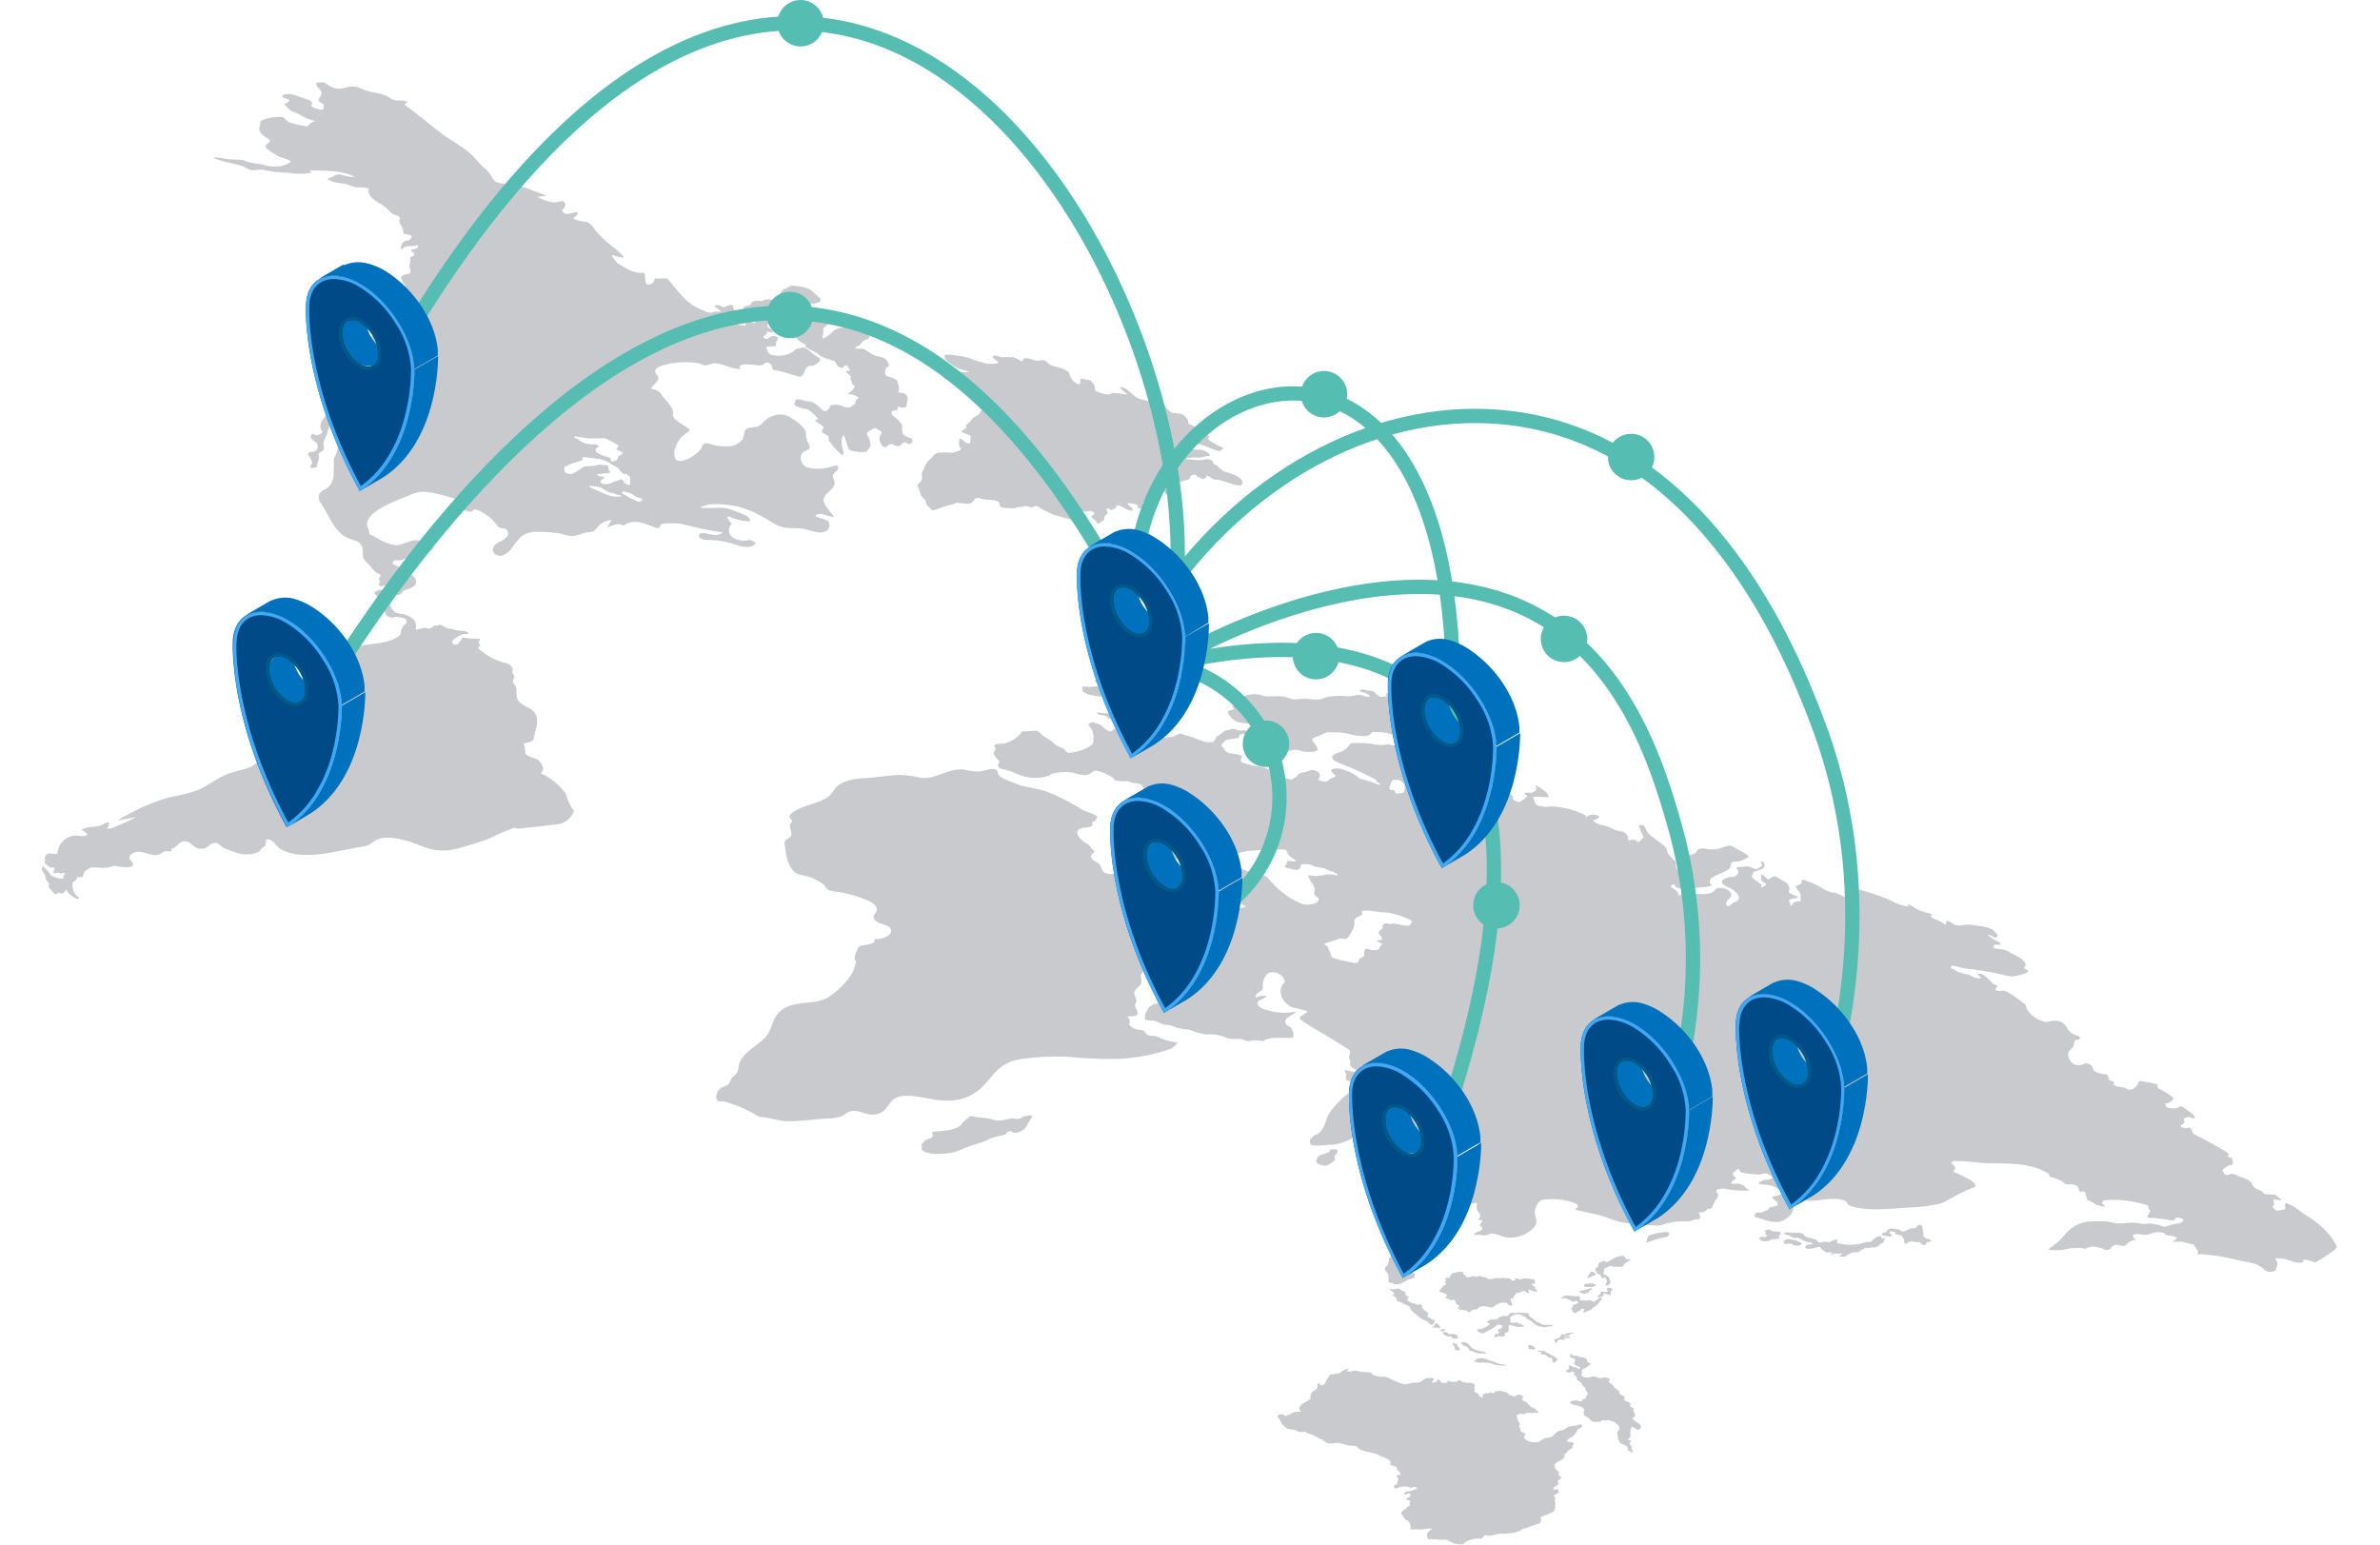 <?xml version="1.0" encoding="UTF-8"?> <svg xmlns="http://www.w3.org/2000/svg" xmlns:xlink="http://www.w3.org/1999/xlink" id="Calque_1" data-name="Calque 1" viewBox="0 0 320.92 216.16" width="570px" height="370px"><defs><style>.cls-1,.cls-3{fill:none;}.cls-2{fill:#c9cace;}.cls-3{stroke:#55bdb2;stroke-miterlimit:10;stroke-width:2px;}.cls-4{fill:#0071bc;}.cls-5{isolation:isolate;}.cls-6{clip-path:url(#clip-path);}.cls-7{fill:#004b87;}.cls-8{fill:#3fa9f5;}.cls-9{fill:#005987;}.cls-10{clip-path:url(#clip-path-2);}.cls-11{clip-path:url(#clip-path-3);}.cls-12{clip-path:url(#clip-path-4);}.cls-13{clip-path:url(#clip-path-5);}.cls-14{clip-path:url(#clip-path-6);}.cls-15{clip-path:url(#clip-path-7);}.cls-16{clip-path:url(#clip-path-8);}.cls-17{fill:#55bdb2;}</style><clipPath id="clip-path" transform="translate(-122.86 -76.92)"><path class="cls-1" d="M157,192.68l3.32-1.93c7.67-5,7.66-16.18,7.65-17l-3.32,1.93C164.62,176.5,164.63,187.65,157,192.68Z"></path></clipPath><clipPath id="clip-path-2" transform="translate(-122.86 -76.92)"><path class="cls-1" d="M167.15,145.65l3.32-1.93c7.67-5,7.66-16.18,7.65-17l-3.32,1.92C174.81,129.47,174.83,140.62,167.15,145.65Z"></path></clipPath><clipPath id="clip-path-3" transform="translate(-122.86 -76.92)"><path class="cls-1" d="M279.68,218.67l3.32-1.92c7.67-5,7.66-16.18,7.65-17l-3.32,1.93C287.35,202.5,287.36,213.65,279.68,218.67Z"></path></clipPath><clipPath id="clip-path-4" transform="translate(-122.86 -76.92)"><path class="cls-1" d="M275,183.05l3.32-1.92c7.67-5,7.66-16.18,7.65-17L282.68,166C282.7,166.88,282.71,178,275,183.05Z"></path></clipPath><clipPath id="clip-path-5" transform="translate(-122.86 -76.92)"><path class="cls-1" d="M345.5,249.27l3.32-1.93c7.68-5,7.66-16.18,7.65-17l-3.31,1.93C353.17,233.09,353.18,244.24,345.5,249.27Z"></path></clipPath><clipPath id="clip-path-6" transform="translate(-122.86 -76.92)"><path class="cls-1" d="M367.21,246.15l3.32-1.93c7.67-5,7.66-16.18,7.65-17l-3.32,1.92C374.88,230,374.89,241.12,367.21,246.15Z"></path></clipPath><clipPath id="clip-path-7" transform="translate(-122.86 -76.92)"><path class="cls-1" d="M313.09,255.77l3.32-1.93c7.67-5,7.66-16.17,7.65-17l-3.32,1.93C320.75,239.59,320.77,250.75,313.09,255.77Z"></path></clipPath><clipPath id="clip-path-8" transform="translate(-122.86 -76.92)"><path class="cls-1" d="M318.55,198.42l3.32-1.93c7.68-5,7.66-16.17,7.65-17l-3.31,1.93C326.22,182.24,326.23,193.4,318.55,198.42Z"></path></clipPath></defs><path class="cls-2" d="M229,121.67c-.51.29-.28.72-.34.86s.2.3.46.45l.31.16c.13.07,0,.17-.13.26s-.32,0-.49-.1l-.17-.11a.18.18,0,0,0-.07,0,2.39,2.39,0,0,0-.77-.2c-.42-.07,0,.14-.19.26s0,.33.13.53.4.29.51.47a3.22,3.22,0,0,0,.79.65l.06,0,.15.08c.21.12.37.25.28.35s.15.23.41.39.37.19.52.26a4,4,0,0,1,.36.18,4,4,0,0,1,.66.46.59.59,0,0,0,.18.13,4.74,4.74,0,0,0,.94.39c.42.11.55.19.93.29.12.06.2.23.3.4a1.26,1.26,0,0,0,.4.46.94.94,0,0,0,.15.06c.53.16.38-.17.65-.31a.24.24,0,0,1,.23,0,1.8,1.8,0,0,1,.43.59c.16.3-.29.13-.46.2s.27.43.56.67-.05.23,0,.43.26.46.24.56a.25.25,0,0,0,.15.27l.15.07c.22.12-.12.63-.63,1-.17.13-.21.18-.16.21a2.17,2.17,0,0,0,.38.07,1.76,1.76,0,0,1,.65.23l.09,0c.71.47-.07.19-.13.78s-.16.24-.54.64-1,.11-1.5-.09a2.51,2.51,0,0,0-1.5,0c-.09.09,0,.46-.5.7a.5.5,0,0,1-.49,0,6.14,6.14,0,0,1-.47-.42,6.62,6.62,0,0,0-.77-.61,2.17,2.17,0,0,0-.9-.27,1.57,1.57,0,0,1-.71-.16l-.07,0-.06,0a.84.84,0,0,0-.4-.11c-.64-.08-.51.33-.63.63-.05.1.05.22.22.32a3.86,3.86,0,0,0,1.28.36,1.23,1.23,0,0,1,.46.17,6.64,6.64,0,0,1,1.24,1.14c.19.18-.07.15-.26.3s.77.59,1,.81,0,.37-.09.64.16.36.43.51l.34.19c.35.21,0,.49.29.84a10.08,10.08,0,0,0,1.67,1.84c.48.24.14-.9.12-1a2.66,2.66,0,0,1,0-1.53c.08-.14.15-.18.21-.14s.26.68.31.84a4.75,4.75,0,0,0,.35.94.75.75,0,0,0,.2.27,3.12,3.12,0,0,0,.48.12,4.72,4.72,0,0,0,1.81.06,2.2,2.2,0,0,0,.6-.91,4.13,4.13,0,0,0-.45-1.37c-.23-.49.35-.6.73-.9a.45.45,0,0,1,.59,0l.19.12.19.12.14.07c.36.21-.15.66-.15.91a1.6,1.6,0,0,0,.42,1.2.47.47,0,0,0,.12.09c.34.2.56-.22.9-.35a.33.33,0,0,1,.34,0l.07,0,.09.06a1.7,1.7,0,0,0,.39.16c.61.17.54-.21,1-.44.2-.11.3-.09.38,0l.08.06.09.06a.44.44,0,0,0,.25.06c.41,0,.44-.26.44-.56a.22.22,0,0,0-.15-.21c-.18-.11-.52-.18-.9-.4-.58-.33-.3-1.35-.36-1.49a4.15,4.15,0,0,0-1.12-1.17c-.48-.27-.39-.7-.26-.77s.89-.11.76-.3,0-.39.28-.27.9.11.93-.13.06-.41.15-.83,0-.5-.23-.8a.53.53,0,0,0-.11-.09,1.72,1.72,0,0,0-.53-.14,1.12,1.12,0,0,1-.41-.08,1.71,1.71,0,0,0,.08-.75c-.09-.36-.18-.9-.47-1.06a5.35,5.35,0,0,0-1-.39l-.22-.09c-.28-.17-.3-.4-.17-.91s.35-.2.44-.48-.26-.73-.41-.94a.4.4,0,0,0-.14-.11,3.86,3.86,0,0,0-1.14-.33,1.79,1.79,0,0,1-.58-.24c-.35-.2-.74-.48-1.06-.67-.51-.29-.54,0-1.17-.16a.32.32,0,0,1-.13,0c-.3-.17.73-.5.73-.63s.22-.43.86-.65.15-.61,0-1.07A.51.51,0,0,0,238,123c-.34-.19-.94-.21-1.27-.38s-1.12.13-1.79.15a2.34,2.34,0,0,0-1.49.43,4.39,4.39,0,0,1-1.14.92c-.24.14-.37.17-.43.13s.23-.83.13-1.11.35-.57.7-.85a3.81,3.81,0,0,1,1.78-.3c.54,0,1.34,0,1.18-.16a2.11,2.11,0,0,0-.42-.28c-.26-.16-.61-.34-.92-.5a11,11,0,0,0-1.92-.51c-.73-.21-1.2.48-1.78.55A3.88,3.88,0,0,0,229,121.67Z" transform="translate(-122.86 -76.92)"></path><path class="cls-2" d="M245.66,146.22c.05.17.74.68.72.95s0,.31.44.71c.23.21.28.36.38.42s.24,0,.63-.09a17.09,17.09,0,0,1,2.2-.71c.83-.17.14-.28,1-.2s1.43.23,1.82-.11.31-.67.85-.58.25.08.86.18.52,0,1,.08a2.62,2.62,0,0,1,.85.21.72.72,0,0,1,.21.18c.15.19,0,.43.23.59a1.57,1.57,0,0,0,.68.13l1.17.06a2.91,2.91,0,0,1,.88-.17c.3,0,.3-.14.86-.13s.52.33,1,.07a.57.57,0,0,1,.63,0c.15.08.3.21.47.31a20.84,20.84,0,0,0,1.94.92,9.11,9.11,0,0,1,1.13.31,15.12,15.12,0,0,0,2.28.41s.85.49.79.15.14-.43-.38-.73a8.82,8.82,0,0,0-1-.39c-.07-.05-.08-.09,0-.15.32-.18.47-.35.91-.21a1.24,1.24,0,0,0,.9,0,.86.86,0,0,1,.61.1.38.38,0,0,1,.2.22c.08.27-.79.37-.21.7.4.23.5.6.68.7s.18,0,.33-.09c.46-.38.53-.23.61-.5s-.13-.18.07-.44.53-.34.36-.58-.15-.54.16-.5a.52.52,0,0,1,.11.1l.12.09a.31.31,0,0,0,.32,0c.37-.18.56-.29.53-.48s.59-.05.69,0l.64.37c.2.11.81.38.93.2s-.15-.45-.39-.6-.45-.51,0-.39a5.86,5.86,0,0,1,1.06.21c.11.09,0,.4.24.52a.49.49,0,0,0,.3,0c.59-.06.83.11.63-.26s-.66-.5-.34-.54a2.36,2.36,0,0,1,.81.07c.17,0,.39.29.51-.07s.29-.42.22-.67-.2-.53.12-.46.07-.33.22-.41.36-.39.78-.15.37.37.54.46a.4.4,0,0,0,.32,0c.44-.08.69-.06.46-.33a.7.7,0,0,0-.19-.15l-.22-.12c-.08,0-.1-.09,0-.17a1.34,1.34,0,0,1,.83-.2c.09,0-.07-.39-.08-.41s-.54-.71-.25-.68.53-.26.83-.08.09.38.2.44.19,0,.44-.07c.76-.3.88-.17,1-.46s0-.17.15-.28a.7.7,0,0,1,.7-.13c.18.1.11.18.24.26l.17.06a1,1,0,0,1,.29.13.47.47,0,0,0,.56,0c.39-.23,0-.53.48-.29l.14.08.29.18a1.62,1.62,0,0,0,.19.13.6.6,0,0,0,.2.08,8.39,8.39,0,0,1,1,.13c.22.1,1.23.37,1.33.43a4.77,4.77,0,0,0,.66.21,6,6,0,0,0,.74.06c.14,0,.31-.5.19-.68a2.92,2.92,0,0,0-.8-.66,1.46,1.46,0,0,0-.28-.14l-1.06-.38c-.29-.11-.31,0-.46-.11l-.23-.18-.17-.14-.22-.2a3.9,3.9,0,0,0-.45-.39,1.5,1.5,0,0,0-.28-.1c-.19-.11-.11-.39-.18-.43s-.74-.4-1-.23a5.9,5.9,0,0,1-2,0,7,7,0,0,1-.74-.05s0-.06.1-.12a5.2,5.2,0,0,1,1.64-.07c.25,0,.59-.11,1-.19s.61,0,.59-.17a.72.72,0,0,0-.4-.44,1.51,1.51,0,0,0-.29-.13,1.61,1.61,0,0,0-.86-.19,3.54,3.54,0,0,1-1.35-.24c-.14-.06-.68-.24-.85-.34s-.09-.1.19-.07c.76.07,1.52.31,1.44.1s-.81-.5.22-.3a7.16,7.16,0,0,1,1.77.54c.1.06,1.57.65,1.62.45s.67-.22.23-.48a1.94,1.94,0,0,0-.24-.11,8.21,8.21,0,0,1-.84-.42,5.29,5.29,0,0,1-.83-.57c-.17-.16.2-.2,0-.6a2.68,2.68,0,0,0-.88-.66,13,13,0,0,0-1.78-.86c-.29-.17-.07-.49-.27-.71a2.3,2.3,0,0,0-.58-.61,2,2,0,0,0-.55-.18c-.58-.11-.78,0-1.13-.18a2.21,2.21,0,0,1-.46-.38c-.56-.53-.48-.74-.7-.87a1.25,1.25,0,0,0-.29-.09,6.24,6.24,0,0,0-1.18-.26c-.71-.07-.32.13-1.17-.11s-.64-.11-1-.33-1.45-1.2-1.53-1.25-.83-.33-.86-.18.72.61.79.79l.15.08.13.06c.09,0,0,.07-.5,0-1.1-.15-1.72-.22-1.76-.08s-.73.14-1.25,0-.49-.23-.91-.34c-.25-.14-.13-.58-.2-.75a1.89,1.89,0,0,0-.64-.75.55.55,0,0,0-.25-.07c-.39,0-1.15-.39-1.1,0s0,.81-.55.5a2.35,2.35,0,0,1-.75-.77,3,3,0,0,1-.3-.82l-.56-.33a5.08,5.08,0,0,0-1.13-.39,4.09,4.09,0,0,1-1.08-.4c-.13-.08-.27-.31-.51-.45a.69.69,0,0,0-.42-.09c-.22,0-.28,0-.31,0s0,0-.21.06c-.39.14-1.6-.52-2-.31s-.14.51-.47.35a7.12,7.12,0,0,0-1.12-.54c-.3,0-1,0-1.5,0s-.66-.27-1.1-.21-.24.31,0,.5.86.52.23.61a6.33,6.33,0,0,1-1.37,0c-.15,0-1.26-.35-1.67-.48a7.29,7.29,0,0,0-1.77-.54,8.24,8.24,0,0,1-1.2-.18c-.34-.06-1.18-.09-1.22.08s.22.61.37.75a7.29,7.29,0,0,0,1.15.84l.15.09c.38.19,1.42.45,1.63.57s0,.08-.33.07a3.21,3.21,0,0,1-1.59-.3l-.19-.09a2.43,2.43,0,0,1-.29-.21,2.21,2.21,0,0,0-.23-.17.21.21,0,0,0-.18,0c-.22,0-.51.52-.46.63s-.56.71.09,1.08l.11.06c.84.37,1,.26,1.77.6a13,13,0,0,0,1.43.56c.54.32,2.7,2.13,2.36,2.33s-.8,1.41-1.21,1.59a1.81,1.81,0,0,0-.93.77c-.1.25-.83.53-.61.81s-.93.53-.59.76a2.83,2.83,0,0,0,.57.22,2.44,2.44,0,0,1,.59.25c.1.14,0,.5,0,.7s0,.59-.54.31c-.29-.19-.55-.44-.73-.54s-.22-.08-.25.05a2.31,2.31,0,0,0,0,1c.1.2.47.39-.16.62a2.67,2.67,0,0,1-1.35.24,5,5,0,0,0-1,0s-.78-.06-1.07.34a4.38,4.38,0,0,1-.7.72,2.53,2.53,0,0,0-.64,1.11c-.07.33-.32.3-.34.82s.14.63-.14,1-.58.51-.41.78A6.91,6.91,0,0,1,245.66,146.22Z" transform="translate(-122.86 -76.92)"></path><path class="cls-2" d="M219.87,153.17a4.9,4.9,0,0,0,1.35.27,1.69,1.69,0,0,0,1.23-.35c.14-.15.14-.35-.75-.62a3,3,0,0,1-2.22-.26,1.22,1.22,0,0,1-.54-1.63c.1-.35.51-.19,0-.68-.21-.12-.25-.38-.35-.6s.41-.09.7.08a7.87,7.87,0,0,0,1.88.46c1,.18.51-.37.19-.7-.33-.18-1-.43-1.74-.73a5.48,5.48,0,0,0-2.25-.44,24.59,24.59,0,0,1-2.53,0c-.35-.09,1.18-.46,1.2-.46a11.11,11.11,0,0,1,2.76.08c2.47.26,4.24,1.37,6.32,2.58,1.69,1,2.79.44,4.47.82a12.16,12.16,0,0,0,1.76.42,1.58,1.58,0,0,0,1.2-.3.88.88,0,0,0,.21-1.13c-.35-.48-1.31-.5-1.81-.82,0-.19.1-.21.25-.29a1.67,1.67,0,0,1,1,.09,6.1,6.1,0,0,0,1.28.29c.12,0-.83-1.09-.93-1.23-1.61-2.16,1.38-2.17,1-3.85-.05-.23-.23-.45-.21-.69s.3-.45.51-.64.36-.54.15-.73a.61.61,0,0,0-.53,0,6.4,6.4,0,0,1-3.82.19,1.62,1.62,0,0,1-.52-.48,1.35,1.35,0,0,1-.18-1.28.81.81,0,0,1,.28-.37c.24-.18.66-.28.82-.49s0-.47-.1-.69a3,3,0,0,1-.37-1.37c0-.91-1.51-1.89-2.18-2.29-1.55-.93-3.05-.19-4.12,1-.5.56-1.63.19-2.16.72-.18.18-.2,1.08-.46,1.41a2.56,2.56,0,0,1-1.48.87,7.44,7.44,0,0,1-3.26-.36.91.91,0,0,0-.49,0c-.26.1-.36.41-.48.66-.3.69-2.53,2.2-3.41,1.69-.42-.24-.4-1.07-.36-1.25a4,4,0,0,1,2.07-2.8c.18-.19-.1-.42-.36-.58-.63-.4-1.69-1-1.9-1.5a1.2,1.2,0,0,1,0-.46c0-.94-1-1.73-1.52-2.45a1.77,1.77,0,0,0-1.5-.92c0-.36.36-.6.62-.86s.46-.68.23-1c-.88-1,.23-1.34,1.41-1.63a11.68,11.68,0,0,1,3.92-.18,2.21,2.21,0,0,1,.65.13,2.26,2.26,0,0,0,.55.22c.49.07,1-.28,1.47-.29a3.29,3.29,0,0,1,.63.08c.88.18,1.51.54,2.41.68s.38,0,.44-.26c.17-.66,2.21-.19,2.86-.2a.82.82,0,0,0,.68-.32c.16-.15.4-.09.62,0s.4.32.47.89a1.64,1.64,0,0,0,.52.13c1,.16,1.91.55,3.21.88.88,0,.58-1.51,1.53-1.52.55.07,1.6-.62,1.33-1.06a5.39,5.39,0,0,1-1.18-.84,2.86,2.86,0,0,0-.59-.44,1.08,1.08,0,0,0-.8-.2,1.7,1.7,0,0,1-.57.14.52.52,0,0,0-.38.24,3.05,3.05,0,0,1-1.53.67,3.59,3.59,0,0,1-1.46,0,1.54,1.54,0,0,1-.45-.16c-.34-.19-.33-.47-.49-.77s.17-.32.79-.29.56-.29.54-.49.16-.29.24-.52,0-.24-.26-.41a1,1,0,0,0-1,.22.51.51,0,0,1-.69,0c-.16-.11,0-.28.25-.42s.18-.19.19-.37.13,0,.64,0,.17-.19-.45-.66c-.1-.06-.22-.15,0-.58a3,3,0,0,0,.76,0c.3-.06,0-.71,0-.83s-.13-.25-.1-.35c.12-.46.79-.88.31-1.35s1.28-.42,1.66-.38.31-.19.23-.33.42,0,1.73.67a3,3,0,0,0,.94-.12c.66-.12,1.81,0,1.82-.72a17.76,17.76,0,0,0-1.49-1.3,4.37,4.37,0,0,0-1.58-.47c-.38,0-1.1-.2-1.33,0s-.48.37-.67.33-.62.66-.76,1-.2.32-.39.43a1.3,1.3,0,0,1-.83.08,2.18,2.18,0,0,0-1.28.24,1.81,1.81,0,0,0-1.3.12c-.08.11-.14.22-.23.33s-.24.2-.84.29c-.35.22.42,1.28.73,1.46a2.72,2.72,0,0,1,.75.65c.26.35-.4.12-.75-.06-.66-.35-.51.48-.59.65-.68-.1-1.31-.23-2-.38a1.48,1.48,0,0,0-.55-.06c-.33.05-.24.25-.31.39s-.37.21-.73.07.58-.63,1-.9c0-.18-.23-.24,1.13-.07-.1-.06.12-1,.1-1s-.21-.28-.28-.43,0-.3-.17-.47-.66,0-1,.16-.4.08-.71-.12a.77.77,0,0,0-.74,0c-.16.13.09.13.62.58s-.33.15-.71.26a2.93,2.93,0,0,1-.53.13,1.83,1.83,0,0,1-.94-.29,7.77,7.77,0,0,1-2.71-1.69c-.5-.57-1-1.12-1.5-1.7a5.58,5.58,0,0,0-.9-1.06c-.33-.17-1.29.08-1.77-.08a.86.86,0,0,1-.53.82.68.68,0,0,1-.52.07c-.44-.16-.07-1.77-.64-1.66a1.62,1.62,0,0,1-.58,0,5.31,5.31,0,0,1-1.89-.71c-.34-.19-.65-.4-1-.6a4.77,4.77,0,0,1-.78-1c-.2-.28.31-.11.59,0a4.82,4.82,0,0,0,.94.2c.46,0-1.15-1.28-1.38-1.47A16.39,16.39,0,0,1,200,109a2.81,2.81,0,0,0-1-1c.06,0-2.52-.3-1.8-.72a.77.77,0,0,0,.47-.62c-.16-.1-.72.06-.87.09a2.29,2.29,0,0,1-.91.07,2.25,2.25,0,0,1-.35-.32c-.24-.21.11-.28.25-.55s.3-.67-.32-.92a5.26,5.26,0,0,1-1.22.21,6.2,6.2,0,0,1-2.2-.76l1.23-.19-2.06-.77a20.2,20.2,0,0,0-2.16-.71,18.07,18.07,0,0,1-2.61-.33c-.65-.27-.73-.71-1.13-1.29a5.18,5.18,0,0,0-.88-.87c-.49-.45-.9-1-1.36-1.47-1.3-1.35-3-2.14-4.48-3.25-1.68-1.26-3.26-2.66-5-3.89-.48-.35.25-.26.22-.59A3.3,3.3,0,0,0,172.5,91a2.46,2.46,0,0,1-1.28-.49c-1.13-.63-2.36-.57-3.58-1.07a4,4,0,0,0-1.26-.41c-.82-.07-1.57.37-2.39.3a3.74,3.74,0,0,1-1.57-.74c-.19-.11-.41-.21-1.27-.1-.3.44.42.81.59,1.2.25.55-.28.78-.34,1.25,0,.14.16.27.64.53.17.1.05.77-.11.81a3.3,3.3,0,0,1-1.52-.47c-.13-.24.35-.44-.23-.85l-1.67-.58a5.36,5.36,0,0,0-1.08-.29c-.34,0-1.17,0-1.12.41a7.77,7.77,0,0,0,.88.33c.4.24-.5.62-.56.65s.56.73,1,1a5.46,5.46,0,0,1,1.53.72,5.92,5.92,0,0,0,1.87.65,1.6,1.6,0,0,0-1.16.76A12.76,12.76,0,0,1,157.2,94a4.65,4.65,0,0,1-.66-.6c-.42-.35-3.39.12-3.29.64s-.85,1.19,1,2.23c.85.52-.27.67-.26,1.15,0,.17.18.31.36.44a11.72,11.72,0,0,0,1.13.76c.17.1.35.19.54.28a6.78,6.78,0,0,1,1.49.58c0,.2-.85.56-1.15.63a5.34,5.34,0,0,1-2.95-.21,9.5,9.5,0,0,1-2.24-.43,1.59,1.59,0,0,0-.57-.17c-.83-.09-1.58,0-2.42-.21-.14,0-1.56-.29-1.5-.07a13,13,0,0,0,2.15.65l1.64.4c.58.15,1.06.6,1.67.67a10.22,10.22,0,0,0,1.1-.1,3.76,3.76,0,0,1,.9.15,17,17,0,0,0,3.05.3,9.19,9.19,0,0,0,3.24,0c-.09-.1-.19-.2-.28-.31,2.05,0,4.45,0,6.13.79.3.18-.43.14-1.63-.16a1.13,1.13,0,0,0-1.17.19c-.07.12-.48.11-.85.39.25.14.63.3.7.33.62.2,1.38.24,2,.38a12.93,12.93,0,0,0,1.38.44,5.63,5.63,0,0,1,1.59.12c.27.15,0,.23.07.47.18,1,1.38,1.46,2.12,2,.45.3.8.8,1.22,1.08s.95.18,1.08.69a.72.72,0,0,0,.06.79,2.57,2.57,0,0,1,.43,1.34,3.57,3.57,0,0,1,1,.22c.28.16.14.35-.29.72a1,1,0,0,0-.71.21,1.17,1.17,0,0,0-.37,1c.1.06.39-.22.64-.34s.75,0,1.67-.22c.21.13.1.5-.58.59s-.07.29.1.57-.14.45-.5.49c.05.43-.13.88-.1,1.5.06.21.21.55.06.75s-.74.1-1.09.39c-.51.41.47,1.14.44,1.6,0,.23-.45.6-.62.74s0,.14.14.43-.38.66-.6.53a2.11,2.11,0,0,0-.6-.23c-.46-.12-.07.31,0,.72.15.75.06,1.81,1,2.44a1.1,1.1,0,0,0,.74.07c.13-.07.27-.28.19-.42s-.1-.22,0-.53c.12.07.35.4.5.49s.27.33.05.7-.57.31-1.47.37a1.21,1.21,0,0,1-.33-.31,1.07,1.07,0,0,0-.4-.34c-.14,0-1.66,1.48-2,1.63-1,.44-2,.82-3,1.29s-1,1.09-1.86,1.49c-.29.13-.63.23-.92.37-.62.31-.85.81-.68,1.27a4,4,0,0,0,.69,1.08c-.28.08-.63-.11-.93,0s-.27.33-.44.49-.58.25-.61.57a7.38,7.38,0,0,0,0,1.05,1.5,1.5,0,0,0,.19.82c.16.24.45.45.63.69.62.81-.26,1.89-.86,2.62s-1,1.38-.46,2.17c.15.21-.38.4-.63.49s-.5-.12-.67-.18-.24.23-.3.43.4.51.8.85a.75.75,0,0,1-.42,1.22c-.31,0-.73.09-.76.31a.42.42,0,0,0,.15.33,2.33,2.33,0,0,1,.42.87c.07.22-.38.51-.2.7s.38,0,.67,0,.23-.51.29-.66a2.13,2.13,0,0,0,.21-.71c0-.2-.15-.48,0-.66a2.86,2.86,0,0,1,.43-.24c.52-.32.1-.83.19-1.22a4.75,4.75,0,0,1,.38-.91c.17-.36.22-.74.36-1.1s.5-.7.56-1.07c.08-.57,1.46-.07,1.58.35s-.79,2.3-.87,3a3.14,3.14,0,0,1-.55,1.89c0,.63,0,1.26-.05,1.89a2.87,2.87,0,0,1-.65,2.13c-.44.4-1.15.55-1.37,1.1a1.37,1.37,0,0,0,.28,1.26c1.07,1.54,1.7,3.67,3.4,4.66a4.15,4.15,0,0,0,.64.29,9.8,9.8,0,0,1,1.07.39,1.51,1.51,0,0,1,.46.4c.6.87-.16,1.65.8,2.49.46.39.68.86,1.39,1.46.12.07.26.13.41.2s.29.13-.1.6a3.15,3.15,0,0,0,.17.44,2.11,2.11,0,0,1-.17.36c-.05.09.13.32.47.31-.05-.11.08-.19.67,0,.17.13,0,.23.09.36s-.21.2-1,.13c-.28-.11-.24.15-.86.3-.06,0,0,.22.46.68a1.08,1.08,0,0,1,.44.77c-.23.2-.32.42-.17.65s.71.4.81.8.26.53,1,.7c.22-.24,1.07-.09,1.67.07.3.18.43.51.23.7a1.87,1.87,0,0,0-.74,1.25.6.6,0,0,1-.16.45,5.07,5.07,0,0,1-2.19.94c-1,.24-2,.24-3.07.47s-2.19,0-3.3.32a2.41,2.41,0,0,0-1,.42c-.16.17-.12.4.35.6-.88.51-3.08-.13-3,.91,0,.23-.32.11-.81.3-.07.28.29.5.28.76s-.36.52-.28.84a1.37,1.37,0,0,1,.07.34c0,.18-.18.34-.32.5-.82.94-.7,2.1-1.65,3a7.82,7.82,0,0,0-.73.65c-.28.33-.17.64,0,1,.49,1.13,1.62,2.49,1.18,3.68-.15.41-1.05.87-1.52,1.17a9.62,9.62,0,0,1-2.31,1,15.54,15.54,0,0,0-2.36,1.39c-1.11.54-2.37.68-3.51,1.13-1.5.61-2.77,1.7-4.27,2.3a26.92,26.92,0,0,1-3.77.92,29.35,29.35,0,0,0-7.26,3.25l2.57-.48a21.17,21.17,0,0,1-2.64,1.24c-.5.18-1,.52-1.45.32.2-.14.25-.14.35-.83a1.39,1.39,0,0,0-.66.18c-1,.68-2.4.25-3.22.91a2,2,0,0,1,.85.63c-.38.36-1,.17-1.5.13a2.66,2.66,0,0,0-2.71,2.51c.14.08-.37.07-1.12,0-.17-.1-.49.28-.53.33-.23.28,0,.46-.11.74-.05.12-.17.26.79.9.29.09.81-.26.45.51-.08.19,0,.39.49.23.2-.05.38.11.59.1s.28-.25.59.08a.38.38,0,0,0-.32.25.47.47,0,0,0,.06.32c-.3,0-.32.35-1.87-.43-.08-.13,0-.27-1.07-1.27-.1.11,0,.16-.12.34s.34.7.46,1-.13.42.49,1c.11.13.06.28,0,.43-.05.33.5.72.79,1.09.2.12.56,0,.51-.2a1.14,1.14,0,0,0,.5.17c.39,0,.55-.58.8-.46-.12-.06.21.48.25.51s.48.32.75.54a2.82,2.82,0,0,0,.51.22c.06,0,.24-.14,0-.31a2.24,2.24,0,0,1-.44-.46,2.19,2.19,0,0,1-.33-1.47c0-.27.69-.43.62-.69,0-.11-.2-.2.79-.14,0-.21.15-.43.2-.65s.19-.18.64-.54c.67-.52,2.19.27,3.55-.44.62.17,2.83.5,2.66-.25a1.54,1.54,0,0,0-.36-.51c-.41-.52.21-1.23,1.26-1.17s2.14.89,3.2.14a1.09,1.09,0,0,1,.49-.25c.24,0,1.07.24.74-.28a2.33,2.33,0,0,0,.87-.53,1.35,1.35,0,0,1,1.54-.46,3.59,3.59,0,0,1,.5.37,3.36,3.36,0,0,0,.52.39,1.59,1.59,0,0,0,1.37.09c.54-.17.58-.81,1.64-.69a3,3,0,0,1,.44.33,2.67,2.67,0,0,0,.43.32,14.15,14.15,0,0,0,2.48.87,4.4,4.4,0,0,0,2.52-.31,3.81,3.81,0,0,1,.63-.69.64.64,0,0,0,.21-.14,1.54,1.54,0,0,0,.12-.85c.93-.29,1.33.9,2.09,1.32,3.19,1.79,8,.15,11.38-.35a3.35,3.35,0,0,0,.93-.24c.29-.15.53-.39.81-.57,1.74-1.11,5.09.13,6.8.81a7.31,7.31,0,0,0,4.84.24q2.28-.6,4.5-1.41a26.91,26.91,0,0,1,3.41-1.48,1.87,1.87,0,0,0,.94.09l4.85-.54a2.89,2.89,0,0,0,2.55-1.88A7,7,0,0,1,196,188a8.92,8.92,0,0,0-3.52-2.88.87.87,0,0,0,.22-1.08c-.57-1.28-1.55-.9-2.35-1.63-.05,0-.05-1.17-.26-1.45.33-.09,1.36-.21,1.41-.7.13-1.13.84-2.37.22-3.46-.5-.87-1.51-.94-2.17-1.59s-.37-1.41-.52-2.13c-.05-.22-.44-.58-.45-.68,0-.35.18-.53.18-.87,0-.17-.17-.28-.23-.44a1.6,1.6,0,0,1,0-.49c0-.6-.74-.89-1.34-1a8.87,8.87,0,0,1-3.51-2l.34-.35-.28-.48a.4.4,0,0,0,.12-.56c.13.18-2.09,0-2.31-.09a7.31,7.31,0,0,1-.61.85c-.2.21-.47.16-.76,0-.56-.37,1.17-1.29,1.41-1.32s.71.1.79-.19c-.54-.4-1.48-.19-2.12-.48-.16-.07-.2,0-1.09-.23-.1-.06-.2-.15-.46-.3-.48-.27-.31,0-.86,0s-.31.17-.73.34-.38.05-.73,0-.56.12-1.34.23c-.14-.08,0-.32,0-.46a1.59,1.59,0,0,0-.32-.9,3,3,0,0,0-1.42-.8,3.69,3.69,0,0,1-1.2-.26c-.61-.55-.93-1.2-.55-1.83.1-.18.09-.41.37-.53s.74,0,1-.25a1.87,1.87,0,0,0,.29-.34c.21-.25.67-.25,1-.41.81-.36,1-.83.7-1.38a1.3,1.3,0,0,0-.52-.49c-.18-.1-.37-.19-.55-.27s-.38-.17-.54-.26a5.8,5.8,0,0,1-.8-.64,2.5,2.5,0,0,1-.67-.36c-.11-.13-.14-.19.06-.4s.51-.06.82-.1c.8-.13,1-.5,1.89-.56a6.13,6.13,0,0,0,2.84-1.09,2.17,2.17,0,0,0-.78-.6c-.37-.21-.82-.18-1.13-.47-.72-.42-2.31.49-3,.56-1.27.14-2.64-.81-3.95-1.48-.18-.19-.08-.5-.21-.72-1.35-2.33,4.49-4.22,5.58-4.69a5.36,5.36,0,0,1,2.09-.58,18.36,18.36,0,0,1,4,.88,1.49,1.49,0,0,1,.72.33,2.46,2.46,0,0,1,.36.68,1.7,1.7,0,0,0,1.8.88c0-.34.52-.3.82-.14a6.44,6.44,0,0,1,2.5,1.92,1.37,1.37,0,0,0,.4.46c.3.18.7.07,1,.26a.8.8,0,0,1,0,1.16,4.15,4.15,0,0,1-1.12.7,1.27,1.27,0,0,0-.76,1c0,.62.8,1,1.4.8a3,3,0,0,0,1.39-1.22c.86-1.16,1.33-1.85,2.81-2.07a19.56,19.56,0,0,1,3.14.13c.8,0,1.57.45,2.37.45s1.29-.42,2.12-.53a2.36,2.36,0,0,0,.88-.15,2.18,2.18,0,0,0,.53-.56,2.8,2.8,0,0,1,2-1l-.66,1.05c.76-.27,1.57-.75,2.31-.25,1.51-1.11,3-.28,4.5.27.2.06.45.11.57-.06s0-.22.1-.32a.53.53,0,0,1,.46-.17,10.26,10.26,0,0,1,2.35,0c1.22.27,2.38.59,3.64.82l2.27.41a1.39,1.39,0,0,1-1,.33,4.23,4.23,0,0,1-1.13-.16,1.94,1.94,0,0,0-.83-.1c-.4.07-.54.39-.17.74a2.32,2.32,0,0,0,.88.23c.42,0,.84,0,1.26.05A11.77,11.77,0,0,1,219.87,153.17ZM197.45,138c.07,0,1.68.3,1.9.26a8,8,0,0,1,1.31,0c.48.05.61-.18,1.21.17l0,0,.11.06.54.29a4.73,4.73,0,0,1,.51.27c.22.12.36.23.33.33s-.4.34-.21.47h0a2.33,2.33,0,0,0,.27.13,2.37,2.37,0,0,1,.32.15c.17.09.26.2.13.3-.3.23-.64.31-.6.57s-.32.33-.42.43a.63.63,0,0,1-.51,0,.15.15,0,0,1-.09-.13c0-.14.08-.21-.08-.31a1.61,1.61,0,0,0-.37-.13,4.39,4.39,0,0,1-1.17-.45c-.37-.22-.49-.35-.45-.52s-.05-.27.23-.33.23-.24,0-.36a1,1,0,0,0-.46-.11,4.47,4.47,0,0,1-1.44-.2,3.79,3.79,0,0,1-.42-.2c-.27-.16-.5-.33-.32-.33s.05,0,0,0a2.33,2.33,0,0,0-.28-.09,1.73,1.73,0,0,1-.35-.13C197.16,138.06,197.17,138,197.45,138Zm1.56,4.15a1.41,1.41,0,0,0-.92.37,7.67,7.67,0,0,1-1.23.71,1.65,1.65,0,0,1-.91-.16l0,0a.73.73,0,0,1-.08-.83,6.21,6.21,0,0,1,1.47-.62,4.74,4.74,0,0,0,1-.35c.06-.09-.13-.2,0-.33s.54,0,1.25.07a1.15,1.15,0,0,1,.56.1.18.18,0,0,1,.07,0l.05,0a.15.15,0,0,0,.08,0,3.92,3.92,0,0,1,1.71.58l.26.14a.38.38,0,0,1,.12.08l.14.09.26.14.16.09c.46.27.39.37.66.62a3.51,3.51,0,0,0,.39.39.25.25,0,0,0,.25,0,.17.17,0,0,1,.18,0c.11.05.19.22.39.33s.1.39.12.92-.39.25-.6.13l-.07,0a.35.35,0,0,1-.21-.32c0-.08-.11-.17-.22-.23s-.23-.11-.26-.09a2.35,2.35,0,0,1-.62.25c-.37.1-.35.15-.89.35a1.32,1.32,0,0,1-1.21-.11c-.26-.15.11-.4.34-.61s.16-.19.11-.22l-.06,0a1.76,1.76,0,0,1-.76-.15l-.1-.07c-.34-.26.38-.09.67-.22s.23,0,.82-.09.08-.21.05-.44,0-.39-.14-.59l-.1-.09c-.09-.05-.13.05-.5,0a1.75,1.75,0,0,0-1,.05A5.12,5.12,0,0,1,199,142.14Zm4.45,4.25a3.59,3.59,0,0,1-1.74-.27c-.72-.27-1.72-.76-1.88-.81a2.09,2.09,0,0,1-.34-.17c-.23-.13-.42-.29,0-.23a8.91,8.91,0,0,1,1.28.2l.09,0c.22.13.6.39.72.46a2.59,2.59,0,0,0,.82.32,1.19,1.19,0,0,1,.51.13l.08.05h0a2.15,2.15,0,0,0,.44.13c.17,0,.33.07.37.09S203.77,146.39,203.46,146.39Zm2.62.7a10,10,0,0,1-1.15-.52l-.13-.07-.34-.21-.29-.18-.06,0h0c-.14-.08-.55-.42,0-.42a3.73,3.73,0,0,1,1.26.43h0l.19.13.21.13a1.26,1.26,0,0,0,.26.12c.25.1.39.07.5.14a.28.28,0,0,1,.1.09C206.78,146.89,206.49,147.24,206.08,147.09Z" transform="translate(-122.86 -76.92)"></path><path class="cls-2" d="M268.52,173.8l.19.1.21.12.05,0,0,0a2.9,2.9,0,0,0,.79.2l.24.09,0,0,0,0a.19.19,0,0,0,.1,0,3.56,3.56,0,0,0,.72.05.72.72,0,0,1,.33.1l.07,0,0,0a1.2,1.2,0,0,0,.23.12c.31.12.41,0,.66-.07a3.94,3.94,0,0,0,.75-.28.65.65,0,0,0,.41-.32.72.72,0,0,1,.38-.3c.24-.1.25,0,.54,0s.07,0,.59,0,.06-.18.17-.31a1,1,0,0,0,.17-.51.09.09,0,0,0,0-.1c-.09,0-.29,0-.36,0a1.64,1.64,0,0,1-.3-.11c-.05,0-.09-.06-.09-.11s.18-.06.22-.22,0-.07,0-.08a2,2,0,0,0-.44,0,.49.49,0,0,1-.26-.06l-.08-.05-.08-.06-.11,0a.62.62,0,0,0-.61.09,2.09,2.09,0,0,1-.74.13,2.3,2.3,0,0,1-.74-.17l-.05,0a1.21,1.21,0,0,0-.23-.18.79.79,0,0,0-.41-.1c-.38,0-.06.11-.11.34s-.26,0-.55,0-.14.21,0,.31a2,2,0,0,1,.37.42c.1.2-.53.06-1,.17s-.29,0-.72,0-.48-.07-.55,0,0,.4,0,.53S268.41,173.73,268.52,173.8Z" transform="translate(-122.86 -76.92)"></path><path class="cls-2" d="M280.56,172.2c.21-.1.67,0,1,.09a1.48,1.48,0,0,0,.85-.2s0,0,0-.05a1.11,1.11,0,0,0-.65,0c-.32.07-1.19-.51-1.5-.55s-.68.12-.92,0-.9.35-1.24.35-.43,0-.37.13-.16.11-.26.14a1.35,1.35,0,0,1-.57,0,.15.15,0,0,0-.08.28l.1.05c.11.07.18.14.07.21a1,1,0,0,1-.51.13c-.21,0-.18.11-.23.23s-.2,0-.31.08,0,.06,0,.09l.16.07a.9.9,0,0,0,.4.07c.24,0,0-.19.22-.25.06,0,.1,0,.11,0s0,.14.11.22-.06.26-.14.34a.92.92,0,0,1-.52.09,1,1,0,0,0-.51.11s.11.11.27.21a3.12,3.12,0,0,0,.64.28,1.94,1.94,0,0,1,.59.19l0,0c.19.11-.15.07-.43.12s-.3.14-.33.19.07.2.24.34-.06.23-.22.23a.31.31,0,0,0-.33.22c0,.13-.27.16-.45.11a.77.77,0,0,1-.21-.1l-.34-.21-.31-.19-.05,0c-.15-.07-.28,0-.52,0s-.32.18-.25.22a.34.34,0,0,1,.17.24c0,.1-.12.08-.26.16a3.75,3.75,0,0,1-.61.17.54.54,0,0,1-.43-.07l-.09,0c-.11,0-.44-.16-.55-.1s0,.17.09.26l.05,0a1.12,1.12,0,0,0,.39.08.29.29,0,0,1,.13,0,1,1,0,0,1,.25.23c.06.08,0,.17.08.27a.22.22,0,0,0,.07.06.52.52,0,0,0,.32.05,2.38,2.38,0,0,1,.31-.07.13.13,0,0,1,.09,0c.06,0,.06.11.05.17s-.43.13-.66.15A.84.84,0,0,1,273,177l0,0c-.14-.09-.13-.12-.28-.26l-.06,0c-.12-.07-.23,0-.52,0a5.28,5.28,0,0,0-.66,0c-.18,0-.68-.1-1-.13s-.12.18,0,.26a2.4,2.4,0,0,0,.57.13,4.39,4.39,0,0,1,.47.09l.07,0c.13.08.18.28.28.36a.75.75,0,0,0,.46,0,1.24,1.24,0,0,1,.41,0,.43.43,0,0,1,.2,0l.08.06.15.1a.86.86,0,0,1,.18.14l.15.12a.2.2,0,0,0,.11,0,.37.37,0,0,1,.14,0c.11.07.22.19.32.26s.08.1.13.13a.89.89,0,0,0,.18,0c.28.05.2.08.45.07a.39.39,0,0,1,.21.06c.14.08.27.22.45.33a7.51,7.51,0,0,0,.9.37,2.14,2.14,0,0,0,.78.06c.16,0-.05-.13-.21-.23s-.06-.11-.08-.24.51,0,.75-.13.45.1.93.13.39-.21.42-.39-.4-.49-.48-.54a3.67,3.67,0,0,1-.72-.27c-.3-.17.1-.13.27-.25s.26-.09.47-.28.15-.15,0-.35.31-.18.43-.36-.16-.3-.21-.38.14-.21.22-.46.24-.25.5-.51-.05-.29-.23-.44a6,6,0,0,0-.76-.55l-.07,0-.06,0c-.15-.09-.11-.14-.06-.24s.11-.05.18,0l.14.1,0,0a1.35,1.35,0,0,0,.54.18.85.85,0,0,1,.43,0c.19.05.3,0,.65-.14s.3-.05.78,0,.43-.25.4-.36-.4-.32-.53-.4-.5-.21-.71-.33l-.09-.06C279.94,172.43,280.35,172.31,280.56,172.2Z" transform="translate(-122.86 -76.92)"></path><path class="cls-2" d="M273.46,193.69a.2.2,0,0,0,.09.09c.12.07.28,0,.54.08s.24,0,.43-.16.18-.15.2-.2a5.16,5.16,0,0,1,.8-.3c.08,0,.08,0,.05-.07s-.36-.09-.62-.2l-.74-.29-.1,0a.56.56,0,0,1-.27-.34c0-.08-.15-.21-.29-.29a.33.33,0,0,0-.21-.07c-1.07,0-.51.5-.33.79a3.81,3.81,0,0,1,.27.54C273.38,193.4,273.32,193.51,273.46,193.69Z" transform="translate(-122.86 -76.92)"></path><path class="cls-2" d="M260.2,233.11c-.31.08-.37.09-.31.11s0,0-.15.13c-.45.23-.14.05-.48.14a.6.6,0,0,1-.42-.07l0,0-.05,0a.16.16,0,0,0-.09,0,3.39,3.39,0,0,0-.85.09,6.24,6.24,0,0,1-1.08.18,2.24,2.24,0,0,1-1.22-.18,6.71,6.71,0,0,0-1.27-.18c-.17,0-1-.13-1.41-.21s-.38.08-.69.29a3.68,3.68,0,0,0-.83.82,1.67,1.67,0,0,1-.76.52,4.82,4.82,0,0,1-1.41.35c-.48.05-.77.11-1.51.15s-.23.31-.34.63-.47.34-.8.48-.24.14-.66.58l-.2.21.06,0a.09.09,0,0,1,.07,0s0,0,0,.08c-.05.25.05.25,0,.44s.07.23.24.33a1.72,1.72,0,0,0,.33.14,4.68,4.68,0,0,0,.88.21,9.79,9.79,0,0,0,2.56-.12,6.48,6.48,0,0,0,1.91-.64c.67-.28,1.5-.51,2.15-.72a7.91,7.91,0,0,0,1.5-.65,8.77,8.77,0,0,1,1.67-.42c.76-.19.5-.29.64-.4s.44-.28.64-.17l.06.05.09.07a1.36,1.36,0,0,0,.65.05c.28,0,.35-.12.67-.27a1.63,1.63,0,0,0,.66-.64c.1-.2.31-.54.4-.71s.38-.5.36-.62a.1.1,0,0,0,0-.05C261.06,232.92,260.79,233,260.2,233.11Z" transform="translate(-122.86 -76.92)"></path><path class="cls-2" d="M303.94,237.85l-.09-.06-.18-.09c-.27.12-.41-.06-.64.09s-.2.38-.5.43a5.8,5.8,0,0,0-.61.21c-.16,0-.73.26-.76.45s-.24.41-.2.52a.83.83,0,0,0,.38.41l.08.05a1.94,1.94,0,0,0,1.09.13,5.41,5.41,0,0,0,.61-.36c.37-.24.54-.39.46-.64s-.08-.29.18-.55S304,237.9,303.94,237.85Z" transform="translate(-122.86 -76.92)"></path><path class="cls-2" d="M350.33,249.42a1.23,1.23,0,0,0-.85-.07c-.18.05-.71.07-.87.14s-.57.11-.7.18-.5.12-.48.27-.25.29-.16.45-.26.35-.19.38h.09a12,12,0,0,0,1.29-.41,5.85,5.85,0,0,1,.79-.21c.28-.06,1-.15,1-.3S350.51,249.53,350.33,249.42Z" transform="translate(-122.86 -76.92)"></path><path class="cls-2" d="M365.84,249.25h0c-.06,0-.51,0-.76,0a1,1,0,0,1-.41-.14l-.08-.05-.11-.06-.05,0c-.19-.1-.2,0-.55.05s-.09.19,0,.28-.12.11-.08.27a.11.11,0,0,0,.07.08l.12,0,.12,0s0,0,0,0-.05.14-.21.29-.35,0-.46,0-.27,0-.47.2-.06.11,0,.13a.28.28,0,0,0,.11,0l.11,0a.05.05,0,0,1,0,0c0,.11,0,.16.08.25h0a2.89,2.89,0,0,0,.7.05c.44,0,.36-.15.74-.24s.46,0,.92-.12.08-.09.08-.29.18-.14.18-.23.06-.21,0-.32a.24.24,0,0,1,0-.21A.49.49,0,0,0,365.84,249.25Z" transform="translate(-122.86 -76.92)"></path><path class="cls-2" d="M386.94,250.45a3.08,3.08,0,0,0-.35-.16,2.86,2.86,0,0,1-.44-.2l0,0c-.45-.27-.11-.46-.22-.68s-.06-.82-.22-1l-.06-.05a.55.55,0,0,0-.68.26c-.12.3-.59.06-1,.26a2.34,2.34,0,0,1-.8.33.47.47,0,0,1-.36-.06l-.15-.1a.57.57,0,0,0-.13-.1.25.25,0,0,0-.14,0c-.23,0-.45-.09-.81-.13a.79.79,0,0,0-.81.4c-.14.28-.57.14-.65.39a.1.1,0,0,0,.05.14,5.79,5.79,0,0,0,.84.17c.44.11.4,0,.48-.09s-.27-.29-.3-.54.35,0,.63,0a.24.24,0,0,1,.13,0c.08,0,0,.12.07.25a.19.19,0,0,0,.07.08c.12.07.29,0,.55.12l.18.08c.14.08.15.16.33.38s0,.49.2.71l.07,0c.17.1.29-.15.63-.27s.46.1,1,.07a.73.73,0,0,1,.41.09.91.91,0,0,1,.21.18,1,1,0,0,0,.17.14l.06,0c.22.07.53-.12.45-.28s.51-.11.67-.26S387,250.49,386.94,250.45Z" transform="translate(-122.86 -76.92)"></path><path class="cls-2" d="M368.4,250.63a1.29,1.29,0,0,0-.45-.16c-.19-.06-.48-.08-.63-.14a1,1,0,0,0-.54,0c-.41.1-.43.52-.29.6a1.52,1.52,0,0,0,.67,0,1,1,0,0,1,.42.06,1.48,1.48,0,0,0,.23.19.24.24,0,0,0,.16,0c.16,0,.54.13.64,0a.69.69,0,0,1,.23-.13.22.22,0,0,0,.09-.21.11.11,0,0,0-.05,0C368.79,250.78,368.58,250.74,368.4,250.63Z" transform="translate(-122.86 -76.92)"></path><path class="cls-2" d="M380.28,250.29a.72.72,0,0,1-.19-.14c-.11-.11,0-.19,0-.23a1.74,1.74,0,0,0-.72.11,3.43,3.43,0,0,0-.67.56c-.32.28-.52,0-1,.2a4.86,4.86,0,0,1-.85.2l-.67.11a4.1,4.1,0,0,1-.91,0,8.32,8.32,0,0,1-1.05-.18.61.61,0,0,1-.3-.06.16.16,0,0,1-.07-.22c0-.11.17-.2.06-.27l-.06,0a1.72,1.72,0,0,0-.92.3c-.28.14-.35,0-.7,0s-.47.1-.76.12l-.07,0a1,1,0,0,1-.31-.24.45.45,0,0,0-.14-.13,3.16,3.16,0,0,0-.43-.17c-.35-.12-.41-.07-.86-.21a.91.91,0,0,1-.24-.1c-.2-.12-.2-.25-.31-.36l-.07-.05a1.89,1.89,0,0,0-.84-.1c-.5,0-.73,0-1-.05a1.16,1.16,0,0,0-.77.1c-.12.07-.14.1-.11.11l.07,0,.1,0,0,0,.05,0c.14.08.46.13.69.26a2.42,2.42,0,0,0,.52.25.81.81,0,0,0,.52,0c.12,0,.18.06.6.24l.31.16a1.35,1.35,0,0,0,.3.13,1.05,1.05,0,0,0,.41.1,1.31,1.31,0,0,1,.4.08.44.44,0,0,1,.11.09c.13.14-.1.15-.47.17s-.4.11-.48.2a.22.22,0,0,0,.08.33,2.17,2.17,0,0,0,.91,0l.63-.16a2.06,2.06,0,0,1,.4-.07c.05,0,.08.23.19.3s.29.24.49.38l.19.12s.06,0,.1,0,.44,0,.69,0h.07c.07,0-.25.16-.26.27a.05.05,0,0,0,0,0c.07,0,.27,0,.37-.06a.93.93,0,0,1,.41-.09.75.75,0,0,0,.4.05.87.87,0,0,1,.48,0,.07.07,0,0,1,0,0c0,.11-.47.31-.51.38v0s.25,0,.6.05.41-.14.58-.23a4.93,4.93,0,0,1,.65-.33,1.43,1.43,0,0,1,.71-.05c.31,0,.38-.18.58-.31s.32-.14.53-.28.16,0,.5,0,.15-.13.45-.11a1.33,1.33,0,0,0,.85-.16c.26-.16.2-.24.56-.4s.29-.32.39-.52.08-.11,0-.24A.69.69,0,0,0,380.28,250.29Z" transform="translate(-122.86 -76.92)"></path><path class="cls-2" d="M339.76,254.92h0c-.29-.14-.48,0-.47.13s-.23.24-.34.52c0,.08,0,.12,0,.14s.31,0,.37-.09a4.91,4.91,0,0,1,.68-.24C340.2,255.29,339.92,255,339.76,254.92Z" transform="translate(-122.86 -76.92)"></path><path class="cls-2" d="M310.61,254.4c-.09.28.36.65.41.79a1.58,1.58,0,0,1,.08.52c0,.21,0,.23,0,.53,0,.09,0,.14.07.16s.2,0,.28,0a.27.27,0,0,1,.14,0c.1.05.21.15.33.22s.22,0,.48,0a1.38,1.38,0,0,0,.57-.19,2.86,2.86,0,0,0,.67-.33,1.28,1.28,0,0,1,.54-.2,2.34,2.34,0,0,1,.49-.16c.11,0,0-.22.09-.41s-.21-.21-.38-.5,0-.33-.07-.44.27-.16.37-.21.09-.21.12-.37,0-.09-.08-.12l-.21-.08-.18-.06,0,0c0-.07.16-.2.19-.26s.27,0,.51-.05.15-.17.2-.3,0-.08,0-.1l-.06,0-.06,0s-.05,0-.06-.07.23-.18.29-.31,0-.06,0-.07l-.05,0-.11-.05-.16-.11c-.3-.25-.09-.22,0-.36s0-.16-.17-.33.1-.32,0-.49a.28.28,0,0,0-.12-.12l-.15-.06a.77.77,0,0,1-.17-.07c-.11-.08-.11-.34,0-.55a1.23,1.23,0,0,0,0-.49,2.71,2.71,0,0,1-.1-.5s-.13-.13-.24-.29.07-.36.06-.5.07-.33,0-.4h-.05l-.09,0a2.83,2.83,0,0,1-.56-.58c-.17-.22-.34-.67-.5-.77a.73.73,0,0,0-.67.19c-.08.06.16.35.23.51s-.08.18-.26.46.18.35.26.56a2.63,2.63,0,0,0,.13.37c.05.06-.12.26-.42.49-.13.09-.13.13-.08.16l.14.05.17.07.09.07c.19.2.13.2.11.43s-.26.24-.36.6-.08.07-.34.21-.12.32-.12.47a1.94,1.94,0,0,0,.13.48c.06.24-.05.13-.21.3s-.08.23-.28.56-.32.16-.29.33a1.84,1.84,0,0,1-.31,1.07C310.6,254.23,310.71,254.13,310.61,254.4Z" transform="translate(-122.86 -76.92)"></path><path class="cls-2" d="M340.13,254.35c-.25.18-.08.24.08.63a.38.38,0,0,0,.14.21c.09.06.19,0,.35.08s0,.31.29.46h0c.3.16,0,0,.3-.07.09,0,.14,0,.17,0s0,.19.12.3a.45.45,0,0,1,.06.33c0,.15-.19.27-.15.43s0,0,0,.06a.63.63,0,0,0,.47-.09c0-.06.23-.31.21-.4s-.14-.18-.11-.31-.24-.45-.33-.5l-.53-.29c-.11-.06.09-.36.05-.58s.28-.25.39-.33a2.43,2.43,0,0,1,.46-.22c.12,0,.31.07.57.12s.3-.05.79,0,.48-.2.58-.27.1-.2.26-.3a3,3,0,0,0,.65-.41s0-.06,0-.07-.28,0-.47,0l-.1,0c-.14-.08-.1-.16-.11-.23s-.08-.11-.19-.17a.58.58,0,0,0-.26-.09,3.22,3.22,0,0,0-1.14.31,4.13,4.13,0,0,1-1,.53c-.14.07-.2.09-.23.07s0,0,0-.1,0-.09,0-.11-.54.12-.68.17-.4.3-.35.51S340.38,254.18,340.13,254.35Z" transform="translate(-122.86 -76.92)"></path><path class="cls-2" d="M338.6,257h0c.1,0,.62,0,.82,0a1.11,1.11,0,0,0,.65-.19c.07-.05,0-.09,0-.13a3.12,3.12,0,0,0-.49-.18l-.07,0a5.64,5.64,0,0,0-.84.08C338.35,256.6,338.49,256.89,338.6,257Z" transform="translate(-122.86 -76.92)"></path><path class="cls-2" d="M443.77,251.33c-.92-1.92-2.49-3.28-4.82-4.7a7.84,7.84,0,0,0-2.19-1.34c-.22-.1-.31.19-.18.71-.05.15-.24.2-1.25.33-.22-.12-.36-.37-.49-.47s.21-.4.2-.54-.3-.25,0-.62c.11.07.17.05.76.16s0-.21-.55-.69c-.27-.16-.51-.06-1.46-.15-.16,0-.41-.32-.54-.41-.46-.31-1.06-.34-1.29-.91,0-.09-.07-.2-.12-.29a1.1,1.1,0,0,0-.22-.21,4.78,4.78,0,0,0-1.4-.63c-.29-.1-1-.5-1.28-.39a1,1,0,0,1-.79.09c-.15-.08-.13-.23-.31-.47s.12-.29.77-.81c.76,0,.67-.31.51-1a2.3,2.3,0,0,0-.64-.23c.14-.12.28-.27,0-.56l-1-.6c-.41-.24-.84-.47-2.12-1.18a8.94,8.94,0,0,0-1.13-.56c-.21-.12-.44-.27-.56-.35s-.09-.39-.41-.78c-.21-.13-.45.24-1.2-.08-.27-.15,0-.36.27-.53s0-.32.07-.76c.25,0,.5-.15.68-.15s.49.23.73.18,0-.27-.08-.43-.58-.47-1.47-1.13c-.5-.29-.57.15-1,.16a3,3,0,0,1-1.2-.1c-.22-.13-.21-.35-.29-.5s.53.07,1-.56c.17,0,.09-.36,0-.43a15.69,15.69,0,0,0-1.95-1.2c-.22-.14-.08-.25-.17-.54a14.59,14.59,0,0,0-2.11-.44c-.33-.14-.55,0-.64.51a3.12,3.12,0,0,0-.41.41c-.21.23-.48.25-.89.24-.13-.07-.22-.25-1.27-.4-.18.07-.15,0-.7-.23-.32-.18.48-.44-.55-.61-.13-.08-.16-.28-.47-.88a3.66,3.66,0,0,1-1.56-.37,1,1,0,0,1-.38-.36c-.15-.29,0-.62-.95-.84-.13,0-.63.25-.81.27a1.77,1.77,0,0,1-1-.17c-.43-.28-.92-1.16-.62-1.71.16-.3.5-.46.64-.78s0-.67.37-.93c.29.07.56.08.53-.37a3.62,3.62,0,0,0-.57-.24,2.17,2.17,0,0,1-1.26-1.06c-.71-1.21-1.73-1-2.94-.77a9.24,9.24,0,0,1-1.19-.42c-.72-.42-1.67-1.35-1.61-2-.38-.22-1.05-.81-1.21-.91a12.86,12.86,0,0,0-1.1-.73,1.8,1.8,0,0,0-1-.34,1.94,1.94,0,0,1-.81,0c-.16-.09-.11-.29,0-.42s.4-.29-.44-.49a8,8,0,0,0-1.54-1.42,4,4,0,0,0-.71,0,1.84,1.84,0,0,0,.65.53,1.51,1.51,0,0,1-1.14-.09,5.36,5.36,0,0,0-1-.42,3.84,3.84,0,0,1-1.85-.71c-.24-.09-.59,0-.21-.42.14-.15,1.25.23,1.46.27.58.11,1.19.16,1.78.24,1.22.18,2.43.37,3.63.65a8.84,8.84,0,0,0,1.6.3c.27,0,2.79-.5,2.11-.89-.16-.09-.38-.12-.53-.34a.41.41,0,0,0,.28-.47c-.25-.89-1.62-1.27-2.3-1.73s-1.31-.34-2.08-.51c-.19-.11-.21-.28.08-.53.19,0,.69.09.78,0s-.11-.28-.43-.46a5.74,5.74,0,0,1-1.3-.85c-.06-.16.42.06.77.26s.39.08.63-.28c-.27-.17-.27-.27-.74-.74a4.84,4.84,0,0,0-1.73-.5,13,13,0,0,0-2.14-.21,2.46,2.46,0,0,1-1.52,0,5.29,5.29,0,0,0-1-.59l-.25.63a2.38,2.38,0,0,0-.51-.37,9.39,9.39,0,0,0-1-.47c-.35-.14-.7-.28-.31-.65l-1.41-.4a5.12,5.12,0,0,1-1.34-.69,2.56,2.56,0,0,0-.79-.31l.26.34a7.54,7.54,0,0,1-2.7-.95,29.92,29.92,0,0,0-5.17-1.65c-.69-.17-.32-.13-1.12.5-.11,0,.08.36.78.8.3.25-.15.27-2-.63-.22-.11-.38,0-.6-.07a5,5,0,0,1-1.05-.43,12.27,12.27,0,0,0-2.95-1.35c-.2,0-.18.24-.21.39s-.22.34-.84.53a6.85,6.85,0,0,0,.59.89c.18.28.11.58.12,1.18-.12.12-.36,0-.65.07s-.38.22-.71.65a3.3,3.3,0,0,0-.21-.66c-.21-.12,0-.29.55-.43a.74.74,0,0,0,.69-.22,8.85,8.85,0,0,1-1.24-.55c-.27-.25.36-.44-.31-1.34a6.25,6.25,0,0,0-.61-.38l-1-.56c-.16-.09-.27-.07-1.07.4-.14-.08-.25-.25-.77-.65-.27-.1-.23.08-.11.84.24.19.4.25.57.38s-.1.32-.61.6c-.07,0,0-.24,0-.39s-.12-.13-1.14-.91c-.2-.12-.27-.2,0-.81-.07-.14.54-.27.8-.35a2,2,0,0,0,.63-.33c.19-.15.12-.29.13-.46s-.05-.32-.37-.44c-.26,0,.05.31.05.5s-.49.4-.67.54-.89-.23-1-.29a2.25,2.25,0,0,0-1,0c-.37.08-.59,0-.8.06s0,.3.14.52a.83.83,0,0,1-1,.82,2.66,2.66,0,0,0-1.14.42c-.33.32-.13.66.62,1a4.43,4.43,0,0,1,.54.26c.69.4,1.25,1,1,1.52-.08.2-.39.27-.63.38s-.22.21-.83.55c-.26-.15-.51-.45.15-1.08.4-.3.49-.77-.17-1.18a2.14,2.14,0,0,0-.55-.25,1.72,1.72,0,0,0-1,0c-.27.13-.33.34-.52.5a2.87,2.87,0,0,1-1.59.29c-.62,0-1.24,0-1.86,0-.19,0-1.4.05-1.4.33.06-.56-.32-.88-.95-1.25-.19-.11-.06-.31.29-.45.13.08.24.36.38.46a4.69,4.69,0,0,0,1.88.07c.58,0,1.16-.06,1.73-.11a6.08,6.08,0,0,0,.76-.09c.09,0,.67-.18.6-.22a.55.55,0,0,1-.11-.91c.63-.65,2.9-1,2.72-1.91,0-.18.11-.22.23-.36s.62-.07,1-.16a4,4,0,0,0,1.29-.61c0-.12-.24-.37-1.33-.92a10.65,10.65,0,0,0-1.14-.63c-.21-.06-.42,0-.93.15a4.12,4.12,0,0,1-2.35.31c-.6-.1-1.25-.25-1.62.48a2.12,2.12,0,0,1-1,.37c-.27,0-.59,0-.15.75.13.28-.27.55.18,1.11.09.15-.82.28-1.52.27-.44-.25-.21-1.06-.44-1.29l-.67-.69a1.14,1.14,0,0,1-.4-.61c0-.88-1.41-1.39-2.8-2.7,0-.19-.1-.17-.18-.35a1.2,1.2,0,0,0-.34-.63.61.61,0,0,0-.65.07c-.14.13.14.22.18.46s0,.1.43,1.05c.1.15-.21.26-.67.76-.15-.09-.31-.22-.42-.29a1,1,0,0,0-.89.08c-.22-.13-.15-.51-.24-.71a1.18,1.18,0,0,0-.83-.59,6.94,6.94,0,0,1-1.11-.28,3.91,3.91,0,0,0-1.52-.57,2.81,2.81,0,0,1-1.41-.7,3.46,3.46,0,0,0,.58-.22c.25-.13.45-.29.23-.41a1.68,1.68,0,0,0-.65-.15,1.08,1.08,0,0,0-1,.34,1.24,1.24,0,0,0-.49-.42,11,11,0,0,0-4.65-1.08c-.36,0-.26.17-1.7-.13-.24-.14-.5-.44-.44-.56s-.21-.33-.21-.54.53-.12,2.13-.07c.11-.16-.12-.44-.25-.63s-.46-.32-.54-.43a4.24,4.24,0,0,0-.93-.58c-.23-.07.09.22.05.42s-.11.31-.41.49-.92.08-1.15.11,0,.28.24.41-.19.18-.26.35-.44.26-.63.45-.48.06-1-.25c-.23-.23.11-.3-.12-.48a2.71,2.71,0,0,0-.73-.55c-.16-.08-.38,0-.55,0s-.45-.07-.68-.1a7.13,7.13,0,0,0-1.6-.06.65.65,0,0,0-.43.14.88.88,0,0,1-.12.15.52.52,0,0,1-.29.11,1.49,1.49,0,0,1-1-.07c-.25-.15-.38-.47-.62-.64s-.28-.6-1.07-.91a.42.42,0,0,0-.31.52c0,.12.1.26-.61.59l-.84-1.22c-.14-.2-.05-.32.09-.5s.22-.4,1.32-.91c-.05-.23,0-.89-.32-1.06,0,0-.48-1,0-.84a1.44,1.44,0,0,1,.41.5,11.78,11.78,0,0,0,1.59,1.66,8.37,8.37,0,0,0,1.84,1.46,4.92,4.92,0,0,0,3.24.22c.38-.46.22-.82-.14-1.26-.83-1-1-2.67-2.48-3.53a4.28,4.28,0,0,1-.79-.58c-.26-.15-.29-.3-.42-.53s.35.09.59.13,0-.22-.47-.47a3.68,3.68,0,0,0-1-.21c-.28-.16-.63-.58-.8-.68s-.54-.62.72-.2c.36.08.67.17.77.1s0-.33-.33-.56-.5-.56-1.22-1.08c.25-.07.29-.3,0-.45s-.79.14-1.7.09c-.2-.18.09-.39.36-.53a7.7,7.7,0,0,0-1.17.1,1.27,1.27,0,0,1-.94-.29c.49,0,1-.09.17-.88a2,2,0,0,1-1,0,1.12,1.12,0,0,1-.35-.37c-.09-.14-.19-.28-1.64-.43-.48-.14-1,.29-1.67-.12-.13-.15-.11-.32-.36-.62a1.53,1.53,0,0,0-.72-.17,2.9,2.9,0,0,1-1.38-.12,2.82,2.82,0,0,0-.58-.24c-.48-.13-.49.11-.42.3s-.24.14-.87.22c-.12-.07-.24-.18-.42-.29-.35-.2-.12-.28-.74-.55a3.79,3.79,0,0,1-1.07-.18c-.17-.09-.8.09-.67.2a3,3,0,0,0,.71.24,1.62,1.62,0,0,1,.8.5c-.19.16-.71,0-.92-.07a2.1,2.1,0,0,0-1.15-.09,4.7,4.7,0,0,1-1.2.15,9,9,0,0,0-2.88.12c-.26.07-.5.21-.76.28a3.77,3.77,0,0,1-1.38,0,10,10,0,0,0-1.82,0,3.37,3.37,0,0,1-.84,0,6.28,6.28,0,0,1-.73-.25c-1.06-.35-2.18,0-3.25-.19a3.7,3.7,0,0,0-2.95.12c-.12,0-.4.26-1.49,1.44.14,0,.45.1.18.36-.41.07-.88.16-.71.47a2.6,2.6,0,0,0,1,1.08,1.77,1.77,0,0,0,.61.24c.92.19,2,0,3.28.69.07.18-.47.52-.61.68a1.89,1.89,0,0,0-.51,1.52c0,.17-.16.23-.95,1.25a1.66,1.66,0,0,0,1.16.16c.28-.22.58-.1,1.43.36,1.21.33,2.76-.77,3.91-.85.7,0,1.13.39,2.33.28.36,0,.55,0,.76-.16s.12-.37-.16-.81c-.11-.25-.52-.49-.44-.76s.63-.39,1-.52a4.87,4.87,0,0,1,1.06-.47,3.92,3.92,0,0,1,.84,0,8.57,8.57,0,0,1,2.23.24,7.85,7.85,0,0,0,2.14.28,1.19,1.19,0,0,0,1.07-.55,10,10,0,0,1,2.47.2,3.44,3.44,0,0,1,.87.52c.15.24.5.57.44.81s-.53.54-1.39.17a6.31,6.31,0,0,1-2.63-.09,16.19,16.19,0,0,0-2.53-.07c-.36.08-.45.37-.62.55a2.57,2.57,0,0,1-.81.59c-.51.22-1.32.38-1.39.81,0,.22.17.42.45.58a3.47,3.47,0,0,0,.55.26,49,49,0,0,1,5.08,2.3.75.75,0,0,0,.38.46c.21.12.47.34-.05.24a12.28,12.28,0,0,0-2.55-.8,4.88,4.88,0,0,0-.93-.69,7,7,0,0,0-1.52-.63,1.93,1.93,0,0,0-1.4,0c-.22.13-.24.36.47.85.05.25-.63.31-1,.68s-1,.1-1.49-.08c.4-.43.41-.87-.06-1.15a2.05,2.05,0,0,0-.62-.2c-.4-.08-.38.12-1.15.3-.27,0-.79.14-.91.36s-.58.46-.76.6-.32.1-1.5-.28c-.07.05.05.27,0,.4s-.42-.09-.68-.24-.38-.13-.6-.26-.33-.29-.59-1c-.2-.08-.37-.11-.57-.18-.64-.24-1.42-.24-2.12-.46a7.68,7.68,0,0,1-1-.31c-.23-.13-.33-.33,0-.9a5.19,5.19,0,0,0-1.47-.35,1.25,1.25,0,0,1-1.2-.85c-.21-.12-.44-.28.12-.74,0-.26.65-.43,1.89-.56.21,0,.16-.37.33-.47a1.72,1.72,0,0,1,.72-.13c.36,0,.4-.27,0-.5a2.39,2.39,0,0,0-.66.06,1.36,1.36,0,0,1-.6-.17c-.8-.27-.61.12-1.57.16a7,7,0,0,1-1.15.85c-.15.08-.11.42-.48.71a2.13,2.13,0,0,1-1.57-.15,8.46,8.46,0,0,1-1.35-.48c-.15-.08-.65-.18-1.71-.53-.06,0-.85.42-1,.45-.32.06-.64.05-1.48.17a8.83,8.83,0,0,0-1.61-.43l-.59-.27a2.2,2.2,0,0,1-1.58.39,14.16,14.16,0,0,0-2.19-.51,3,3,0,0,0-.81-.46.84.84,0,0,1-.4.36c-.25.1-.67-.15-1.44-.9-.26-.09-.53-.19-1.07-.36a.91.91,0,0,0-.66.3c-.08.14.19.32.28.43a2.35,2.35,0,0,1,.4,1.77.78.78,0,0,1-.37.77,6.28,6.28,0,0,1-3.17,1,1.54,1.54,0,0,1-.4-.36c-.11-.14-.22-.27-1.19-.66a5.23,5.23,0,0,1-.75-.65,5.72,5.72,0,0,0-.67-.42,4.76,4.76,0,0,1-.62-.41,3.1,3.1,0,0,0-.56-.5c-.36-.2-.65,0-2.22,0a4.08,4.08,0,0,1-2.37,1.64c-.36.11-.76.06-1.14.14s-.55.25-.24.53-.94.57.54,1.82c.16.3-.63.64.21,1.09a10.94,10.94,0,0,1,2.05.63,6.38,6.38,0,0,0,4.81.32c0-.42,2.29-.52,2.8-.46s1.35.37,2,.4.69-.16,1.46-.6c0-.07.77-.08,2.54.93a3.85,3.85,0,0,1,.37.43,5.83,5.83,0,0,0,1.65.08c.34.06.58.22.9.28a2.13,2.13,0,0,1,1.14.29c.3.32.61.86.1,1.16-.69.4-.14,1.37-.07,1.85a2.54,2.54,0,0,0,1.06,1.74c-.28.17-.58.43,0,1a1.27,1.27,0,0,1-.7.59c-.37.11-.88.08-1.13.27,0,0,1.27.06,1.42.05.95-.09.66-.22,2.07-.42.12.18,0,.29.77.36a2.72,2.72,0,0,0-.19-.66c-.48-.77-1.59-2.34-.69-3.44.21-.42-.59-1.09,2.16-1.06,0,.12-.16.18,0,.9a4.07,4.07,0,0,0-.5.51c-.25.41.48.91.47,1.34a6,6,0,0,1,.61.28c.2.18.15.33.21.52a3.41,3.41,0,0,0,.37,1.13c.16.21-.33.45-.58.5a5.9,5.9,0,0,0-.84.33c-.47.17,0,.2,0,.45s-.15.22-.27.36,0,.37.15.52-.35.4-.3.8c.1.06.29.11-.59.13a6.89,6.89,0,0,1-.54.6c-.07.16.13.2.22.68.09.06.28,0,3.1-.27-.15-.13-.21-.49.24-.7a3.84,3.84,0,0,1,0-.59c0-.05.24-.27.81-.2,0,.1.12.25,3,1.21.21.12.19.25.23.51.14.08.5.08,1.74.48a.75.75,0,0,0,.54.07c-.28-.16.32-1.15.34-1.21.25-.74,4.77-.76,5.7-.76a5.27,5.27,0,0,1,1.12,0c.06,0,.3.12.42.55-.14.08.2.27,1.13,1,.1.16-.36.07-1.31,0,.14.08.17.21-.12.62-.22.1-.3.32.56.48s1.34.45,1.55-.42c-.11-.29,1.18-.2,1.39-.12a6,6,0,0,0,.63.27c.38.12.83.11,1.22.22s.66.38,1.06.43a2.13,2.13,0,0,1,.88.48c.13.21-.4,0-.67,0a3,3,0,0,0-1.57.13c-.27-.09-.54.09-.8.07a8,8,0,0,0-1.14-.12,4.54,4.54,0,0,0,.68,1.23,3.14,3.14,0,0,1,.24.57c.07.28-.11.62,0,.89s.61.41.6.66c-.05.67-1.54.94-2.39.63a6.44,6.44,0,0,1-.7-.32l-.94-.5a13.45,13.45,0,0,1-3.17-2.9c-.9-.53-2.21-.42-4-1.39a11.51,11.51,0,0,0-2.6-.58c-.34-.18-1.76-.64-2-.13-.09.2.56.38.15.58-.18.09-.43.1-.62.18-.64.25.53.38-.5.69-.4,0,.07.49.58,1.12.19.11-.05.21.22.73a1.62,1.62,0,0,0,1.09.17c.14-.08.25,0,.88.23.43.25.08.88.63,1.35a2,2,0,0,0,.94.25c.25,0,.51,0,2.17.85-.08.22-1.26.39-1.57.55a8.27,8.27,0,0,1-2.64,1,7.85,7.85,0,0,1-2.17.23,2.41,2.41,0,0,1-1-.33,6.26,6.26,0,0,1-.74-.53,6.59,6.59,0,0,0-.77-.55,3,3,0,0,0-1-.36,5.74,5.74,0,0,1-1-.2,4.9,4.9,0,0,1-.56-.26c-1.36-.79-1.5-2.1-2.7-2.9-.46-.31-.23-.68-.54-1a1.45,1.45,0,0,0-.41-.31,3.74,3.74,0,0,0-2-.55c-.74.06-1,.77-1.75.72a2,2,0,0,1-.84-.19c-.47-.26-.41-.86-.79-1.22s-1-.48-1.12-1,.94-.61.14-1.07c-.26-.15,0-.37-.9-.86-.68-.39-2.15-1.87-.2-2.16a2.29,2.29,0,0,0,1.12-.25,1.46,1.46,0,0,0,0-.55c.22,0,.44,0,.6-.52.21-.17.09-.32-.52-.62a8.73,8.73,0,0,1-1.44-.54l-.47-.29a9.44,9.44,0,0,0-.85-.5,28.77,28.77,0,0,0-3.72-1.77c-1.41-.5-2.94-.55-4.33-1.12-.51-.21-2.19-.76-2.44-1.3-.11-.22.09-.45-.36-.68-.72-.23-1.5.23-2.31.3a8.36,8.36,0,0,1-2-.26c-2.26-.32-3.92,1.39-6.16,1.14a15,15,0,0,0-3.07-.41c-1.12.08-2.23.21-3.34.33-1.59.18-3.53.09-4.93,1-.71.44-.88,1.08-1.45,1.59-1.28,1.14-3.91,1.29-5.28,2.46-.19.17-.37.36-.29.56s.3.3.33.47-.1.28-.18.41c-.33.63.51,1.38-.11,1.93-.19.16-.49.27-.63.45a.63.63,0,0,0-.08.55c.18,1.12.23,2.83,1.5,3.95.65.37,1.85.43,2.56.81.27.14.55.28.81.43a3.17,3.17,0,0,1,.54.36c.29.24.3.56.8.84a3.81,3.81,0,0,0,.79.17,17,17,0,0,1,5,1.43c.64.37,1,.8.85,1.29s-.9.87.1,1.54a4.57,4.57,0,0,0,.78.33,4.23,4.23,0,0,1,.74.29.77.77,0,0,1,.41.51c.16.78-1.17,1.29-2.36,1.31.19.24-.1.52-.5.63-1.27.36-1.52,0-1.88.87-.12.3-.61,1.24-.16,1.49a4.87,4.87,0,0,1-1.1,2.56,11.7,11.7,0,0,1-2.67,2.49c-2.1,1.4-5.42.17-7.24,2.45-.82,1-.8,2.4-1.81,3.35-1.45,1.37-3.32,2.22-3.6,3.93a2,2,0,0,1-.32,1c-.22.31-.58.45-.74.82-.33.77-.4.77-1.18,1.08a1.47,1.47,0,0,0-.83,1,.79.79,0,0,0,.17.93c.28.16.67,0,1,.13a17.77,17.77,0,0,1,4.17,1.75l.56.34c1.41.08,2.72.62,4.17.63,1.73,0,3.45-.26,5.17-.37a7.73,7.73,0,0,0,2-.25c.55-.2,1-.66,1.54-.78,1.24-.25,2.14.67,3.48.43,1.87-.33,1.56-1.94,3.19-2.44,1.43-.44,3.52.16,5,.38,2.74.4,4.5,0,6.22-1.34,1.94-1.53,2.39-3.84,6.08-4.35a35.52,35.52,0,0,1,6.53-.29,56.28,56.28,0,0,0,7.11.27,25,25,0,0,0,7.15-1.41,2.88,2.88,0,0,0,.94-.84,10.86,10.86,0,0,1-2.28-.59l-.57-.25c-.47-.22-1.07,0-1.48-.35-.16-.16-.25-.39-.44-.5a1.25,1.25,0,0,0-.48-.1c-.42,0-1.3-.31-1.5-.74-.06-.13.19-.35-.06-.91-.61-.39.64-.2.87-.3.82-.33-.06-1.09,0-1.53,0-.16.13-.31.17-.47.11-.46-.39-.91-.26-1.37a2.07,2.07,0,0,1,.67-.8c.65-.61.05-1.06.29-1.68.17-.43.82-.7,1.33-1s.72-.51.72-.83-.39-.67-.19-1,1.06-.63,1.24-1.21a5.84,5.84,0,0,1,1.47-2.33c0-.14.64-1.4,1-1.2.1.12,0,.23-.21.48a1,1,0,0,0-.26.52c-.07.19,0,.58.66.51a5.68,5.68,0,0,1,1.25-.25c.07.07-.16.15-.38.34s-.85.18-.75.26a.33.33,0,0,1,.11.39,19.05,19.05,0,0,0-.84,2.48c0,.16-.08.33-.13.49a2.69,2.69,0,0,1-.95,1.68c-.3.23-.72.43-.8.71a.93.93,0,0,0,.1.53,2.45,2.45,0,0,1-.66,2.19c-.14.15,0,.74-.29,1.14s-.41.14-.58.26l-.64.36c-.3.18-.22.26-.34.51a1.47,1.47,0,0,0-.3,1.32,1.83,1.83,0,0,0,.77.13c.86,0,1.31.51,2.05.61a7.76,7.76,0,0,1,.86.11,6.72,6.72,0,0,1,.67.28,15.69,15.69,0,0,0,1.88.31,9.93,9.93,0,0,0,2.34.66,5.21,5.21,0,0,1,2.62.39c.9.39,1.3.12,2.23.26.36,0,.62.27,1,.28a5,5,0,0,1,2.06,0c.87-.72,2.8-.36,4.06-.5.36,0,.1-.31.18-.48s-.15-.36-.2-.65-.34-.33-.72-.65c-.8-.7.66-1.4,1.37-1.76a1.28,1.28,0,0,0-.71,0,8.41,8.41,0,0,1-4.15-.56c-.45-.26-.8-.61-.55-.93s.93-.44,1.26-.73a1.94,1.94,0,0,0-1.6.19.78.78,0,0,1,.41-.74,4.38,4.38,0,0,0,.42-.28c.26-.24.19-.54.18-.82a2.22,2.22,0,0,1,.87-1.69,1.87,1.87,0,0,1,1.47.23,1.41,1.41,0,0,1,.76,1.05c-1,1-.77,2.58.87,3.51.35.18,1,.21,2.24.61.19.18-.31.24-.42.43s-.58.15-.58.5.27.38.48.53c.81.59,1.82,1.12,3.11,1.91,1,.6,2,1.19,2.93,1.8.18.11.44.26.49.48a.71.71,0,0,1-.06.38,4.7,4.7,0,0,0-.12.51.15.15,0,0,0,0,.07l.06.07c.25.22.07.56.12.84s.26.31.82.7c.06.3-.28.33-1.51,0-.15.09,0,.36.09.47a.75.75,0,0,1,0,.54.53.53,0,0,0,.16.47,3.8,3.8,0,0,0,.93.09,11,11,0,0,0,1.42.14c-.2.13-.41.18-.47.29s-.17.34-.82.53c-.39.17-.61.53-.89.76a12.4,12.4,0,0,0-2.69,2.86c-.51.79-.56,2.54-2,3-.27.09-.39.35-.58.54s-.06.38,0,.71,2.45.1,2.68.08a7.87,7.87,0,0,0,1.2-.14,9.89,9.89,0,0,0,3.11-1.48c1.11-.69,2.81-.52,4.24-.41,1.25.1,6.23,1,7.13.17a2,2,0,0,1,1.5.1c.25.32.52.37,1.39.86.33,0,2,.37,2.19.88-.36.41-1,.67-1,1.17,0,.21.12.41.12.61a.7.7,0,0,1-.26.53c.24.14.05.8,0,.88-.39.5-1.34.58-2,.9-.18.09.26.38,1.91.75.32,0,.34.1,1.14.27,0,.05-.28.38-.29.55s-.48.43-.71.61a2.73,2.73,0,0,0-.78,1,1.08,1.08,0,0,1-.44.55c-.25.15-.75.15-.93.53s-1.07.57-1.5.73c-.27.11-1.18.32-1.35,1.21a2.06,2.06,0,0,1-.75,1.84,4.64,4.64,0,0,0-.64.48.92.92,0,0,0-.25.56c0,.18-.07.43-.39.46a4.76,4.76,0,0,0,.42,1.57.54.54,0,0,0,.36.45c.95.16.85-.88,1.14-1.13a10.61,10.61,0,0,1,1-.54,1,1,0,0,0,.47-.74c0-.38-.07-.78-.66-1.75-.1-.34.62-.88,1-1.49,0-.49.06-.74.95-1a17.82,17.82,0,0,0,2.1-.6,4.18,4.18,0,0,1,1.19-.26c0,.52-.2.84.26,1.38.26.31.34.78-.22.91,0,0,.58.16.69.17,0,.23-.23.46-.37.7.6.35.52.66-.32.93-.26.09-.51.25-.42.41a4.53,4.53,0,0,1,1.33.05c.51.07.75-.28,1.25-.26s1.33.45,1.83.52c2,.3,3.84-.84,4.25-1.93a1.63,1.63,0,0,0-.08-.92,2.15,2.15,0,0,1,.45-2.05,1.15,1.15,0,0,1,.44-.31,8.88,8.88,0,0,1,4.68.47c.26.15.39.32.32.52s-.67.31,0,.45l2.77.62c1.22.28,2.13.77,3.32,1.05a29.19,29.19,0,0,0,4.77.45,2.33,2.33,0,0,0,1.21-.16,8.69,8.69,0,0,1,2.62-.41,4.75,4.75,0,0,0,1.07-.05c.35-.07.64-.31,1-.21.18,0,.7-.09.12-1,.05,0,1,.13,1.26-.52,0,0,.46.13.66-.14a4.6,4.6,0,0,1,.52-1.07,1.43,1.43,0,0,0,.34-.7c0-.21-.32-.42-.24-.63s.74-.29,1.15-.25a12.66,12.66,0,0,0,3.49.24,2.76,2.76,0,0,1-.52-.37c-.4-.31,0-.22-1.07-.6a2.33,2.33,0,0,1-.94,0c-.12-.07-.08-.19.65-.72,0-.12-.35-.2-.43-.56-.13-.08-.22-.14.71-.76.11.07.22.3.43.5a12.83,12.83,0,0,0,2.51.28c.28,0,.48-.12.74-.15s.57.07,1.1.51c.11.18-.48.36-.62.38a1.75,1.75,0,0,0-1,.24c.05.05-.54.14-.16.33s.78,0,1.78.29a5.22,5.22,0,0,1,1.51.93c0,.1-.41.26-.51.33a4.28,4.28,0,0,1-.87.2c-.25.08-.2.26.49.74.12.11,0,.21.14.37s-.15.23-1.13.43a1.53,1.53,0,0,1-.28.36c-.14.11-.42.13-.7.3s-.49,0-.64.06-.57,0-.43.64a4.09,4.09,0,0,0,.75.18,6.08,6.08,0,0,0,2.45.52,3.14,3.14,0,0,0,1.76-1,1.52,1.52,0,0,0,.28-1.59c0-.08.16-.27.21-.45s.42-.18,1.18,0a11.51,11.51,0,0,0,3.1-.13c1-.09,3-.28,3.26.71,1.83,1.06,6.24.57,8.54.42a21,21,0,0,0,4.42-.57c1.18-.38,1.84-1.16,4.83-2.31.11-.34.17-.76-3-2.1-.12-.07.6-.52-.07-1-.34-.2-.11-.28-.14-.36-.16-.43,3.78.09,4.31.12,3.08.13,6.33-.24,9.23,1.51.14.18-.09.24.21.42a5.66,5.66,0,0,1,1.93.83c.07.08,0,.23.94.23.07-.12.37.06.72.14s.32.61.52.86c.16.09.44-.07.63,0s.18.35.4,1.18c.09,0,.3.05,1.29.65a4.21,4.21,0,0,0,1.09.28c.26,0,0-.17-.23-.39s.09-.28.1-.39.4-.08.63-.14a11.44,11.44,0,0,1,2.54.08,16.52,16.52,0,0,1,3,.65c.16.1.13.26.23.6.14.08.47-.06-.29,1.07a5.07,5.07,0,0,0,1,.11c.2,0,1,.1,2.66.37a.73.73,0,0,0,.39-.34c.1-.17.54-.05.74,0s.71.37-.28.72a9.4,9.4,0,0,0-1.94.47,1.64,1.64,0,0,1-.81-.22c-.13-.06-.77-.12-1-.2s-.36,0-.74,0a3.11,3.11,0,0,1-.89,0c-1.06-.35-2.46.08-3.59-.1-.43-.08-.86-.19-1.3-.23a19.58,19.58,0,0,0-2.76.07,4.86,4.86,0,0,0-2.83,1.67c-.37.35-.68.79-1.06,1.11a14,14,0,0,1-1.43,1.09,6.3,6.3,0,0,0,2.29,0,6.84,6.84,0,0,1,3-.1,1.9,1.9,0,0,1,1.19-.3,4,4,0,0,1,1.58.47,1,1,0,0,0,.86-.39c.7-.8,1.4.14,2-.3a1.71,1.71,0,0,1,1.46-.71c-.21-.14-.44-.29-.47-.47-.09-.53,1.08-.35,1.54-.25a2.27,2.27,0,0,0,1.16-.26c.08,0,.62-.11.71-.14a4,4,0,0,1,1,.17c.16.09-.16.24.46.3a2.39,2.39,0,0,1,1.2.31c.15.18-.19.2-.48.58.24,0,1,0,1.25,0s.76.26,1.51.36c.25.15.38.47.61.73s0,.6.15.68a4.81,4.81,0,0,1,.81,0,32.6,32.6,0,0,1,4.79.81c.73.17,1.49.28,2.22.48a3.57,3.57,0,0,1,1.32.73,2.15,2.15,0,0,0,.53.38,1.7,1.7,0,0,0,1.19-.16,1.61,1.61,0,0,1,.12-.48,1,1,0,0,0-.16-1.1c-.11-.07-.2-.21,1.39,0,.21.11.66.19.91.29a3.6,3.6,0,0,0,1.19.22c.52,0,.43-.43.43-.45a4.49,4.49,0,0,1,1.61.43S444,251.73,443.77,251.33ZM311.32,186.8a4,4,0,0,0,.22-.56c.06-.16.11-.17.54-.2a1.13,1.13,0,0,1,.66.1,2.42,2.42,0,0,1,.35.3c.25.2.22.4.27.67s-.09.26-.08.53-.25.18-.77.3a.5.5,0,0,1-.35,0c-.12-.07-.1-.24-.25-.38l-.08-.06c-.18-.1-.32,0-.47-.06h0C311.18,187.34,311.23,187,311.32,186.8Zm3,19.17c-.21.35-.16.57-.95.45s-1.29-.25-1.7-.29,0,.2-.52.08a1.11,1.11,0,0,1-.23-.08.12.12,0,0,1,0,0s0,0,0,0a.89.89,0,0,0-.22,0c-.43.08-.5.4-.42.58s-.77.52-.52.83a4.7,4.7,0,0,1,.43.63c.19.31-.88.35-.72.47l0,0,.32.14a2.63,2.63,0,0,1,.33.15c.08.05.13.09.08.13a1.07,1.07,0,0,0-.4.57c-.05.24-.91.3-1.22.2s-.65-.32-.79,0a.91.91,0,0,0-.09.55c0,.11.12.35-.45.57s0,1-1.43.61a24.69,24.69,0,0,1-2.5-.59.5.5,0,0,1-.25-.31c-.15-.58-.34-.8-.44-1.16,0-.14-.21-.24-.34-.32s-.32-.18.16-.33c.82-.25,1.41-.49,1.82-.59s.84.32,1.24-.27a9.31,9.31,0,0,0,.67-1.17c.23-.44.06-1,.2-1.28s1.07-.57,1.05-.7-.07-.41-.08-.42a2.87,2.87,0,0,1,1.27-.05,18.88,18.88,0,0,0,2.27.24,11.33,11.33,0,0,1,2.47.68c.15.09.54.19.79.34S314.39,205.83,314.3,206Z" transform="translate(-122.86 -76.92)"></path><path class="cls-2" d="M337.94,257.77a1.54,1.54,0,0,0,.42.16c.39.08.15,0,.52-.08s.24-.15.24-.24.38-.22.45-.27,0-.13-.06-.18l0,0-1,.28c-.31.09-.6.09-.7.15S337.8,257.69,337.94,257.77Z" transform="translate(-122.86 -76.92)"></path><path class="cls-2" d="M342.42,257.4a.21.21,0,0,0-.13-.2.76.76,0,0,0-.38-.09c-.4,0-.28.29-.14.47s-.16.11-.64.07-.29.14-.41.29-.27.17-.39.43c0,.06,0,.09,0,.11s.45-.12.7-.16.11-.15.11-.28.19-.12.31-.08a5.26,5.26,0,0,0,.6.18c.15,0,.18-.22.12-.42S342.38,257.57,342.42,257.4Z" transform="translate(-122.86 -76.92)"></path><path class="cls-2" d="M318.64,257a2.79,2.79,0,0,1-.28.34c-.09.07-.17.12-.15.19s.15.17.26.24a.34.34,0,0,0,.12,0,1.83,1.83,0,0,1,.35.14l0,0,.1.06.14.07.07.05a.11.11,0,0,1,0,.18c-.06.05-.22.08-.22.13s.28.24.3.25l.26.09,0,0a.18.18,0,0,1,.07.05l.07.06a.31.31,0,0,0,.15,0c.19,0,.23-.12.36-.05s.26.21.22.27.11.17.07.21.14.17.25.23l0,0,.1.06c.09.05.17.11.12.15a1,1,0,0,0-.18.19s.09.14.21.22a.62.62,0,0,0,.21.08,2.36,2.36,0,0,1,.5.06c.07,0,.25,0,.33.07s.07.13.13.16a.54.54,0,0,0,.35-.06c.12-.08.27-.27.46-.27a1.29,1.29,0,0,0,.57-.1c.09-.07,0-.15.22-.26a1.69,1.69,0,0,1,.67-.12c.2,0,.64.12.79.13s.3.13.45,0,.4-.22.41-.3a2.15,2.15,0,0,1,1-.35c.17.06.46,0,.58.11s.07.15.19.22.35.19.44.13,0-.24,0-.34-.27-.67-.1-.67.18,0,.28-.05a.36.36,0,0,0,.14-.27s.09-.17.19-.23,0-.19.14-.22l.46-.07c.05,0,.26-.08.26-.13s.37-.07.45-.06a6,6,0,0,0,.56.29c.06,0,.07-.19,0-.28s-.22-.16,0-.17a1,1,0,0,1,.48.07,1.18,1.18,0,0,1,.18.13.23.23,0,0,0,.11,0c.12,0,.45,0,.49,0s-.23-.24-.31-.34-.05-.25-.14-.34,0,0-.07-.05l-.11-.06-.11-.06c-.07,0-.12-.08-.08-.11s.06-.17.19-.15.32,0,.27-.09,0-.34-.09-.42a.17.17,0,0,0-.08-.07.42.42,0,0,0-.21,0,1.3,1.3,0,0,1-.35-.11c-.06,0-.31,0-.54,0s-.24-.07-.43,0-.17.16-.42.11-.29-.09-.39-.11-.22-.1-.27,0,.06.16,0,.2-.07.12-.27.08l-.13,0c-.07,0-.09-.09-.21-.17l-.16-.09a.32.32,0,0,0-.19-.07l-.4,0-.35-.06a.51.51,0,0,0-.25.06,1.06,1.06,0,0,1-.37,0,1,1,0,0,0-.5,0,.76.76,0,0,1-.43.09c-.21,0-.12.1-.45,0s-.39-.21-.51-.22-.29-.06-.41-.07-.23-.13-.35-.13-.15,0-.29.08a.7.7,0,0,1-.42,0l-.09-.06a.12.12,0,0,0-.16,0,1.51,1.51,0,0,1-.89.16c-.15-.09-.13-.26-.16-.31l0,0-.08,0-.16-.07,0,0c-.21-.14,0-.23,0-.29l0,0a.93.93,0,0,0-.3-.05s-.43-.07-.56,0-.59.1-.7.17a1.24,1.24,0,0,0-.2.22,1.17,1.17,0,0,0-.17.26.28.28,0,0,1-.28.17c-.18,0-.4,0-.35.11s.2.25.09.31-.18.15-.13.21.19.21.18.23a1.74,1.74,0,0,1-.33.21A.76.76,0,0,0,318.64,257Z" transform="translate(-122.86 -76.92)"></path><path class="cls-2" d="M337.25,258.29a.91.91,0,0,1-.42,0,4.24,4.24,0,0,0-.84-.08c-.29,0-.8.29-.73.42l0,0c.1.06.3-.06.46-.06s.34.08,1,.38.24,0,.54,0a.4.4,0,0,1,.19,0c.09.05.1.14.17.22s-.13.17-.54.31,0,.21-.3.38,0,.12,0,.32a.69.69,0,0,0,.33.47l.06,0c.16.06.14-.13.68-.33.25-.1.27-.12.24-.14H338s0,0,0-.09a.22.22,0,0,1,.28,0l.07,0,.07,0,.06,0c.14.08-.13.24-.12.43a.08.08,0,0,0,0,.07c.09.05.33-.1.83-.31s.39-.19.35-.21l0,0h0s0,0,0,0,.09-.14.35-.3.3-.13.38-.27.33-.3.34-.44.53-.3.28-.52l-.06-.05c-.21-.12-.32.19-.53.29s-.14.11-.39.23a.32.32,0,0,1-.33,0l-.1-.06a.41.41,0,0,0-.11-.07l-.06,0c-.21-.09-.18,0-.44,0a6.54,6.54,0,0,1-.75,0,.3.3,0,0,1-.18,0c-.15-.08,0-.3-.1-.48a.19.19,0,0,0-.08-.11C337.65,258.26,337.41,258.32,337.25,258.29Z" transform="translate(-122.86 -76.92)"></path><path class="cls-2" d="M315.83,259.69c0-.06-.08-.18-.2-.24l0,0c-.13-.06-.19,0-.4,0a.4.4,0,0,1-.25,0l0,0-.15-.09a.36.36,0,0,0-.13-.06c-.05,0-.34-.05-.38-.06l-.09-.05-.36-.21a.28.28,0,0,1-.13-.35c0-.09.08-.07.17-.2s0-.08,0-.1l-.12,0a.59.59,0,0,1-.14-.06l0,0c-.15-.12-.23-.32-.18-.42s-.05-.14-.17-.21l-.22-.11a1,1,0,0,1-.22-.09l-.14-.11a.18.18,0,0,0-.07-.05.55.55,0,0,0-.26-.06,2,2,0,0,0-.5.11c-.14,0-.2,0-.28,0a2.45,2.45,0,0,0-.34-.06c-.06,0,.08.17.1.21l0,0,.09.05.12.06.08.05a3.76,3.76,0,0,1,.25.29c.08.13-.27.15-.26.2s.22.13.46.37.09.2.14.35a.23.23,0,0,0,.12.12c.12.07.3.11.48.2a7.17,7.17,0,0,0,.86.4l.14.07c.24.14.22.28.3.38a3.27,3.27,0,0,0,.46.55c.26.22.26.19.44.34a4,4,0,0,0,.58.48l.2.12a1.8,1.8,0,0,0,.36.16l.25.12a1.35,1.35,0,0,1,.25.18c.1.08.13.23.27.31a.33.33,0,0,0,.15,0c.27,0,.17-.12.3-.2s.12-.2.16-.32,0-.08-.07-.11a1.19,1.19,0,0,0-.28-.1l-.12-.06c-.14-.08-.31-.2-.45-.29s-.07-.18-.07-.25a.43.43,0,0,1,.09-.23s0-.13-.11-.17l-.05,0,0,0a6.71,6.71,0,0,1-.63-.52C315.67,259.79,315.79,259.77,315.83,259.69Z" transform="translate(-122.86 -76.92)"></path><path class="cls-2" d="M317.29,262.67a.92.92,0,0,0,.3,0,3.42,3.42,0,0,1,.58.11c.29,0,.09-.08.09-.18a.44.44,0,0,0-.05-.2.79.79,0,0,0-.28-.24l-.1-.05a.83.83,0,0,0-.26,0s0,.14,0,.22-.09.11-.27.23S317.27,262.66,317.29,262.67Z" transform="translate(-122.86 -76.92)"></path><path class="cls-2" d="M319,263.1a1.43,1.43,0,0,0,0-.23,6.89,6.89,0,0,0-.72.14s0,0,0,.07a1.12,1.12,0,0,0,.39.13A.42.42,0,0,0,319,263.1Z" transform="translate(-122.86 -76.92)"></path><path class="cls-2" d="M333.91,262.3c-.07,0-.24,0-.5,0h-.51a.58.58,0,0,1-.31-.08l0,0-.21-.11a3.23,3.23,0,0,0-.47-.21l-.17-.08a1.4,1.4,0,0,1-.29-.25c-.08-.06-.41-.32-.59-.44s-.14-.29-.18-.36,0,0-.05-.05a.83.83,0,0,0-.39-.1,2,2,0,0,1-.47,0,2,2,0,0,0-.78,0c-.18.09-.3,0-.54,0s-.29,0-.36.12a3.94,3.94,0,0,1-.34.3c-.13.12-.3,0-.45,0a2.21,2.21,0,0,0-.51.13c-.26.07-.3.19-.41.28s-.3.05-.56.12-.31-.13-.41-.05,0,.11-.19.14a.72.72,0,0,0-.34.21s0,.09.06.13l.27.12h0c.11.06,0,.14-.11.22a3,3,0,0,1-.42.29,2.35,2.35,0,0,1-1,.27c-.38,0,0,.12-.15.2s.05.12.18.19l.33.17c.14.07.33,0,.51-.08a3,3,0,0,0,.48-.26,4.76,4.76,0,0,0,1-.57,1.66,1.66,0,0,1,.35-.28.14.14,0,0,1,.17,0l0,0,.11.05c.12,0,.2,0,.29,0h0c.07,0,.08.19,0,.36s-.3.18-.44.22-.12.19-.07.26a.42.42,0,0,1,.08.36c-.06.1-.29,0-.45.07s-.12.21-.15.29,0,.09,0,.13l.11,0c.19.06.32-.09.37-.11a.91.91,0,0,1,.33,0c.09,0,.4.08.49,0a1.51,1.51,0,0,1,.22-.13c.06,0-.13-.16-.09-.29s.24-.07.32-.11a.46.46,0,0,0,.19-.2.4.4,0,0,0,.05-.33c0-.15,0-.46.06-.51s.21,0,.28.06.21,0,.38.05.23.1.41.13a1.81,1.81,0,0,0,.52,0H330s.16-.08,0-.16a.38.38,0,0,0-.11-.05l-.12,0c-.05,0,0,0,0-.07s0,0-.06-.09h0c-.23-.11-.22,0-.42-.06l-.05,0c-.05,0,0-.06,0-.09s0-.06,0-.09-.47.07-.75.06a.62.62,0,0,1-.3-.07.11.11,0,0,1-.07-.07,1.58,1.58,0,0,1,.06-.32c0-.07-.06-.25-.08-.3s.18-.18.22-.21a2.81,2.81,0,0,1,.42-.17l.51-.08c.11,0,.07,0,.35.09l.1.05.09.07a.1.1,0,0,0,.06.05.23.23,0,0,0,.11,0l.13.06c.13.07.17.18.24.22l.72.45.19.11a1.19,1.19,0,0,1,.2.22,1.93,1.93,0,0,0,.28.18l.16.09a1.93,1.93,0,0,0,.61.18,1.27,1.27,0,0,0,.74,0,3.08,3.08,0,0,1,.63-.06c.17,0,.21-.12.17-.2Z" transform="translate(-122.86 -76.92)"></path><path class="cls-2" d="M319,263.74l.12.07c.32.18.34.05.6.1a.52.52,0,0,1,.15.06.88.88,0,0,1,.15.12.41.41,0,0,0,.14.12l.07,0a1,1,0,0,0,.58,0c0-.05,0-.2-.08-.35a.25.25,0,0,0-.13-.14c-.12-.06-.27-.11-.37-.15s-.21.06-.25,0a1.17,1.17,0,0,0-.24.06.4.4,0,0,1-.21-.07l-.12-.08-.16-.17a2.66,2.66,0,0,0-.57.07C318.63,263.5,318.79,263.6,319,263.74Z" transform="translate(-122.86 -76.92)"></path><path class="cls-2" d="M335.13,264c-.06.11-.41.2-.66.26s-.1.52,0,.57h0a.16.16,0,0,0,.21-.16c0-.11.18-.21.31-.29s.21,0,.33,0a.7.7,0,0,0,.46,0c.18,0-.11-.15-.12-.24s.41.07.57,0,.31-.09.32-.15,0,0,0,0a2.08,2.08,0,0,0-.53-.1,1,1,0,0,1-.39-.08l0,0c-.06-.07.31,0,.56,0s.16-.06.23-.13a.52.52,0,0,1,.2-.09c.09,0,.45-.14.41-.16h-.23a1.24,1.24,0,0,0-.35,0,2,2,0,0,0-.45.06,1.49,1.49,0,0,0-.31.15l0,0a1.55,1.55,0,0,0-.34,0C335.12,263.78,335.18,263.9,335.13,264Z" transform="translate(-122.86 -76.92)"></path><path class="cls-2" d="M331.34,265.26a2.12,2.12,0,0,0-.63-.12c-.17,0,0,.26,0,.41a.08.08,0,0,0,0,.09,2.37,2.37,0,0,0,.6.1c.33.05.29-.2.28-.21s-.23-.22-.3-.27Z" transform="translate(-122.86 -76.92)"></path><path class="cls-2" d="M320.42,265.74a.11.11,0,0,0,0,.1,2,2,0,0,0,.46,0c.38,0,.1-.12.12-.24s0-.1-.16-.23-.08-.21-.13-.29a.18.18,0,0,0-.08-.06,3.56,3.56,0,0,0-.47-.19.11.11,0,0,0-.1.14c0,.11.14.14.19.3A1.39,1.39,0,0,1,320.42,265.74Z" transform="translate(-122.86 -76.92)"></path><path class="cls-2" d="M324.47,266.33c.3.11.26,0,.21-.11a.24.24,0,0,0-.1-.1,1.09,1.09,0,0,0-.23-.09c-.12,0-.37,0-.58-.1l-.09-.05-.05,0a.05.05,0,0,0,0,0s-.06,0-.15,0a.57.57,0,0,1-.23-.08l-.12-.08-.12-.08,0,0-.07,0a1.41,1.41,0,0,1-.29-.25c-.08-.11-.34-.35-.37-.39a.4.4,0,0,0-.13-.1l-.23-.11a1.32,1.32,0,0,0-.5-.06c-.3,0-.14.19,0,.34l.13.1c.1.05.22.08.41.16l.11.05c.16.09.16.18.3.39a.36.36,0,0,0,.14.14c.1.06.2,0,.42.13a3.12,3.12,0,0,0,1,.28A1.36,1.36,0,0,1,324.47,266.33Z" transform="translate(-122.86 -76.92)"></path><path class="cls-2" d="M333.8,266.48l-.25-.12-.29-.16a2,2,0,0,1-.3-.2l0,0a.56.56,0,0,0-.15-.07,2.18,2.18,0,0,1-.45,0c-.08,0-.52-.14-.38,0l.07.05a2.88,2.88,0,0,0,.31.13.91.91,0,0,1,.23.08h0s-.29.08-.22.17l0,0a1.18,1.18,0,0,0,.43.09.88.88,0,0,1,.31.08l.07.05a2.82,2.82,0,0,0,.36.33l.09,0c.09,0,.08-.1.13-.07l.08.08a1.21,1.21,0,0,1,.23.43c0,.06,0,.23.11.27s.1,0,.2-.09c.27-.27.48-.34.26-.51a3.9,3.9,0,0,0-.52-.37A3.32,3.32,0,0,1,333.8,266.48Z" transform="translate(-122.86 -76.92)"></path><path class="cls-2" d="M324.74,267.6a3.41,3.41,0,0,1,.69.07,4.85,4.85,0,0,0,.79.28l.77.05a1.86,1.86,0,0,0,.58,0l-.06,0a1.43,1.43,0,0,0-.49-.19,1.91,1.91,0,0,1-.61-.13c-.32-.1-.45-.2-.84-.3a6.38,6.38,0,0,1-.8-.3,1.83,1.83,0,0,0-.76-.12c-.1.06-.38,0-.52.07s-.4.38-.41.39a2.1,2.1,0,0,0,.79.18C324.18,267.54,324.5,267.58,324.74,267.6Z" transform="translate(-122.86 -76.92)"></path><path class="cls-2" d="M345.5,275.69c-.36-.32-.22-.37-.06-.49s.27-.23.08-.51a1.28,1.28,0,0,1-.14-.68.15.15,0,0,0-.09-.08l-.11-.06-.13-.07-.09-.06c-.2-.14,0-.2,0-.34s-.14-.2-.26-.27l-.13-.07-.08,0-.14-.08-.12-.08-.08,0a.28.28,0,0,1,0-.38c.05-.08,0-.13-.07-.17a.4.4,0,0,0-.13-.07l-.16-.08-.13-.09c-.29-.21-.28-.19-.27-.31a.33.33,0,0,0-.08-.27,5.66,5.66,0,0,1-.62-.48c-.26-.24-.09-.21-.12-.26s-.51-.32-.65-.46.12-.22.13-.34-.06-.12-.14-.17l-.24-.11a1,1,0,0,0-.64,0,.77.77,0,0,1-.59,0l-.47-.17c-.21-.07-.44.06-.92.13a1.17,1.17,0,0,1-.89-.22c-.22-.12,0-.24,0-.29s0-.38,0-.5.11-.19.24-.21a1.92,1.92,0,0,0,.59-.35c.07-.08.36-.24.42-.34s0-.05,0-.06-.17,0-.32-.11l0,0a.46.46,0,0,1-.23-.4.32.32,0,0,0-.14-.18l-.27-.12a.8.8,0,0,0-.43-.06.38.38,0,0,1-.24-.06l-.12-.06a.77.77,0,0,0-.58-.08.16.16,0,0,1-.18,0l0,0-.06,0s0-.07,0-.11,0-.09,0-.11c-.25-.09-.32.11-.37.21s0,.17.13.23a.43.43,0,0,0,.18.06.3.3,0,0,1,.15.05.63.63,0,0,1,.29.38c0,.13-.13.14-.19.23s.14.34.4.49l.05,0a3.41,3.41,0,0,0,.41.15l0,0c.06.08,0,.16-.12.23s-.13,0-.22-.05-.18-.13-.26-.17-.15,0-.27,0-.35-.21-.59-.25-.09.1-.11.16.08.21,0,.34-.35.15-.43.22,0,.09.08.14a1.7,1.7,0,0,0,.3.12c.24.08.26,0,.39-.09s.18,0,.42.12l.06,0c.11.07-.11.14-.13.21s.05.12.29.29.08.32.15.43a1.33,1.33,0,0,0,.45.37c.16.1.11.11.2.21a1.2,1.2,0,0,0,.35.49c.27.21.08.09.23.4s.1.22.21.34a.36.36,0,0,1,0,.41c-.07.15-.17.2-.19.34s0,.17-.23.21-.22.12-.29.23-.24.07-.33.1-.3-.15-.56-.14-1,.18-.75.38l.13.09a1.85,1.85,0,0,0,.78.24c.2,0,.19.07.56.18l.16.07a.47.47,0,0,1,.28.49c-.06.12,0,.38,0,.49a.16.16,0,0,0,.09.21l.25.14a1.58,1.58,0,0,1,.52.39.57.57,0,0,0,.24.22,1.27,1.27,0,0,0,.22.11s.6,0,.8,0,.18-.11.35-.2.33,0,.55,0,.29-.06.39-.06a1.22,1.22,0,0,1,.43.15,2,2,0,0,0,.36.13l.06,0c.13.08.16.19.4.36s.19.24.29.46-.07.23-.19.45-.19.16-.1.41a2,2,0,0,1,.1.7c0,.14.11.19.2.41a.43.43,0,0,0,.2.2c.16.09.39.16.64.29l.08.05c.3.17.21.26.22.45s.16.23.31.32.23.12.3.16.12-.11.11-.21-.19-.17-.19-.33.11-.29,0-.36a.46.46,0,0,1-.25-.39c0-.15.27-.2.16-.33a.35.35,0,0,0-.12-.1l-.07,0-.06,0a.16.16,0,0,1-.08-.06c-.07-.1.12-.26.27-.42s0-.24,0-.46a2.34,2.34,0,0,1,.14-.87c0-.12.19-.06.37.05l.4.24c.31.18.44-.08.58-.34S345.86,276,345.5,275.69Z" transform="translate(-122.86 -76.92)"></path><path class="cls-2" d="M338.06,276.26c-.2-.11-.3.05-.61.11s-.67.09-1.11.19-.31.21-.59.34a1.61,1.61,0,0,1-.69.21c-.14,0-.24.1-.41.22s-.24.25-.48.46a1.07,1.07,0,0,1-.81.29,2.05,2.05,0,0,0-1,.46c-.3.21-.46.14-.91.18a2.06,2.06,0,0,1-.93-.22l-.49-.4s.09-.21.17-.42,0-.18,0-.22a.81.81,0,0,0-.22-.07l-.19-.07c-.06,0-.09-.08-.2-.15s.05-.2-.13-.47-.06-.22,0-.39a.29.29,0,0,0-.09-.32,1.2,1.2,0,0,1-.21-.47c0-.14-.12-.43-.15-.51s.13-.1.37-.23.26,0,.5,0a.69.69,0,0,0,.51-.14c.16-.11.31,0,.59,0s.54,0,1-.07c.25,0,.16-.09,0-.17l-.12-.07-.18-.12s0-.15-.17-.22a.38.38,0,0,0-.18-.07l-.19-.07c-.12-.07-.2-.18-.46-.38s0-.22-.13-.26-.4-.19-.6-.31l-.09-.05c-.17-.12.06-.35.06-.48s0-.11-.12-.15a1.84,1.84,0,0,0-.36-.13.79.79,0,0,0-.62.21c-.17.12-.46-.1-.74-.17s-.2-.23-.37-.34a5.88,5.88,0,0,0-.79-.22c-.25-.09-.27,0-.62,0s-.25.13-.43.25-.2,0-.32,0l-.11-.06c-.14,0-.29.1-.43.11a4.17,4.17,0,0,0-.72.14s0,.15,0,.34-.23.1-.4,0a.36.36,0,0,1-.09-.08c-.12-.13,0-.21-.07-.28l-.18-.09-.21-.12-.18-.12c-.19-.14.08-.21,0-.36s0-.5,0-.52,0-.15-.21-.27a1,1,0,0,0-.21-.08c-.41-.11-.15,0-.34,0s-.25,0-.79-.1a.58.58,0,0,1-.37-.19.35.35,0,0,0-.12-.05c-.35-.1-.35,0-.41.12s-.23.07-.68.07a.75.75,0,0,1-.41-.14s-.07,0-.14,0-.13.2-.23.26a1.29,1.29,0,0,1-.67,0,.5.5,0,0,1-.16-.05c-.12-.07,0-.19-.26-.36s-.24,0-.26.14-.14.19-.59.24c-.1,0-.15,0-.18,0s.2-.25.26-.36.11-.16.05-.25a5.79,5.79,0,0,0-.89,0,1.19,1.19,0,0,0-.62.28,1.47,1.47,0,0,1-.68.33c-.4.08-.31-.06-.62,0a9.41,9.41,0,0,1-1.11.23,1.58,1.58,0,0,1-.83-.17,16.92,16.92,0,0,1-1.7-.75,2.29,2.29,0,0,0-1-.12,2.51,2.51,0,0,1-1-.26l-.14-.07c-.12-.07-.13-.11-.13-.14s0-.06,0-.09l-.12,0a4.85,4.85,0,0,0-.83-.09,3.08,3.08,0,0,1-1.06-.17,1,1,0,0,0-.72.06,1.73,1.73,0,0,1-.69,0c-.08,0,.08-.14.14-.21s.05-.11,0-.14a1.2,1.2,0,0,0-.44.1c-.2.08-.77.52-.83.53l-1,.14c-.26,0-.28.08-.47.4a3.52,3.52,0,0,0-.3.47c-.2.38-.13.34-.2.45a.91.91,0,0,1-.58.22.79.79,0,0,1-.14-.16.32.32,0,0,0-.19-.17c-.11.07-.15.41-.16.61s-.16.27-.43.43a.87.87,0,0,0-.38.35,1.6,1.6,0,0,0-.14.76c0,.09-.25.27-.66.5a4.05,4.05,0,0,1-.47.24,2,2,0,0,0-.43.54c0,.17-.05.15.13.44s-.11.12-.16.13a1.65,1.65,0,0,1-.5.07,1.3,1.3,0,0,0-.62.24c-.26.13-.36.12-.61.25s-.2.07-.26,0a1.53,1.53,0,0,1-.16-.13,1.09,1.09,0,0,0-.6,0,.26.26,0,0,0-.16.46c.19.14.41.73.53.88a4.31,4.31,0,0,0,.69.61,3.15,3.15,0,0,0,.88.16,1.63,1.63,0,0,1,.6.22,1.56,1.56,0,0,0,.83.09.55.55,0,0,1,.37.06l.1.07a.79.79,0,0,0,.17.1,4.2,4.2,0,0,1,.91.34l.31.14s-.06,0,.08.06a3.82,3.82,0,0,0,.58.29l.22.12a5.22,5.22,0,0,1,.46.34,1.78,1.78,0,0,0,.86.09,6.39,6.39,0,0,0,.68-.09,6.86,6.86,0,0,1,1.33.33c.47.11,1.16.09,1.26.14s.36.32.47.4a4.75,4.75,0,0,0,1.18.4,7.69,7.69,0,0,1,1.1.27,1.34,1.34,0,0,1,.39.18,3.36,3.36,0,0,0,.44.2c.54.2.66.3,1,.46s.31.51.2.6,0,.08.08.12a2.41,2.41,0,0,0,.64.22l.14.05c.12.07.08.18.09.31s.13.2.3.32.12.17.2.38-.19.1-.44.17,0,.26.09.36,0,.41-.11.75-.23.17-.37.27a.31.31,0,0,0,.06.45.28.28,0,0,0,.13,0c.27,0,.31-.11.56-.18a2.8,2.8,0,0,1,.59-.08c.35,0,.35,0,.82.13s.21,0,.47-.05.26,0,.48.1-.25.25-.54.34a2.67,2.67,0,0,1-.78.14c-.05,0-.57.24-.41.48.12.07.31-.09.54-.15s.16,0,.2,0,.07.14.12.23-.07.2-.34.35-.36.17-.22.25a1.2,1.2,0,0,0,.27.1l.16.06c.23.13-.13.29,0,.52s-.11.15-.3.36a2.76,2.76,0,0,1-.49.41c-.28.22-.31.22-.36.43s.23.42.32.6a.79.79,0,0,0,.32.36,1.58,1.58,0,0,0,.24.1,1.25,1.25,0,0,1,.39,1.05.14.14,0,0,0,.07.16c.16.1.58,0,1,0a1.87,1.87,0,0,0,.87,0,3.11,3.11,0,0,1,.93-.08l.15,0c.08.05-.23.14-.34.29s-.27.2-.35.41,0,.18,0,.34a.78.78,0,0,0,.17.45c.06,0,.48,0,1,0a8.7,8.7,0,0,0,1.25.08c.32-.08.66.19.95.33a4.61,4.61,0,0,0,.83.27,1.55,1.55,0,0,0,.7,0c.3,0,.29-.17.52-.34a4.94,4.94,0,0,1,1.34-.42,3.57,3.57,0,0,1,.62,0c.39,0,.35-.11.54-.34a.35.35,0,0,1,.46-.11c.07.05.27.09.7,0a8.44,8.44,0,0,1,1.11-.25,7.36,7.36,0,0,0,.94,0,6.1,6.1,0,0,1,.69-.07c.18,0,.68-.15,1-.27s.3-.18.59-.33.39-.05.61-.17a12.46,12.46,0,0,1,1.61-.56.64.64,0,0,0,.33-.5c0-.17-.11-.3-.1-.39s.76-.31.8-.32l1-.46c.14-.08.19-.37.24-.51a1.63,1.63,0,0,0,0-.41c0-.06.11-.3,0-.38s0-.26,0-.57-.14-.23-.18-.34.55-.34.63-.43,0-.25,0-.43-.35,0-.61-.05,0-.16,0-.24.4-.3.54-.41,0-.25,0-.49.14-.15.35-.32.15-.26-.07-.41-.19-.22-.14-.36.05-.25-.19-.39a1,1,0,0,1-.4-.71c-.07-.3.15-.2.18-.34s.22-.17.4-.25a2.79,2.79,0,0,0,.45-.26,1.4,1.4,0,0,0,.39-.37c0-.08-.09-.19,0-.37s.27-.16.33-.32a1.44,1.44,0,0,1,.59-.48c.19-.08.24-.18.15-.29s.18-.19.21-.28a.37.37,0,0,0-.21-.32l-.11,0c-.23-.08-.4,0-.56-.06s0-.38.38-.54.34-.2.45-.32.24-.27.41-.44,0-.16.08-.29.35-.25.49-.36S338.33,276.46,338.06,276.26Z" transform="translate(-122.86 -76.92)"></path><path class="cls-3" d="M156.36,183.34C160,177,223.29,57.94,276.88,165.46" transform="translate(-122.86 -76.92)"></path><path class="cls-3" d="M168.34,133.32C231.74,16.05,292.33,123,280,167.49" transform="translate(-122.86 -76.92)"></path><path class="cls-3" d="M320.14,172.75c-.36-59.81-45.8-44.88-44.55-12.17" transform="translate(-122.86 -76.92)"></path><path class="cls-3" d="M371.93,230.89c2.42-7.53,8.33-29.42-1.05-53.54-3.24-8.33-15-38.5-42.62-41.92-18-2.22-36.34,7.64-48.18,24.23" transform="translate(-122.86 -76.92)"></path><path class="cls-3" d="M314.17,246.74C353.72,147.12,280.1,170.29,280,170s31-19.19,52.48-6.69C344.77,170.43,349,185,351.15,192.5a68.84,68.84,0,0,1-.7,39.45" transform="translate(-122.86 -76.92)"></path><path class="cls-3" d="M283.52,206.23a18.91,18.91,0,0,0-7-36.63" transform="translate(-122.86 -76.92)"></path><path class="cls-4" d="M154.45,171.22a2.17,2.17,0,0,1,.78-2.29l3.32-1.92c-.86.5-.81,1.71-.62,2.55a5.78,5.78,0,0,0,1.62,2.82,2.68,2.68,0,0,0,2.17.92l.13,0h0l.12,0,0,0,.09,0,0,0-3.31,1.93h0l-.1,0h0l-.11,0a2.52,2.52,0,0,1-2.2-.67,5.9,5.9,0,0,1-1.79-2.83C154.51,171.54,154.48,171.38,154.45,171.22Z" transform="translate(-122.86 -76.92)"></path><g class="cls-5"><g class="cls-6"><path class="cls-4" d="M164.61,175.66l3.32-1.93c0,.84,0,12-7.65,17L157,192.68C164.63,187.65,164.62,176.5,164.61,175.66Z" transform="translate(-122.86 -76.92)"></path></g></g><path class="cls-4" d="M164.56,174.91a18.06,18.06,0,0,0-5.7-9.94,11.41,11.41,0,0,0-3.41-2,5.08,5.08,0,0,0-3.9-.1l-.05,0-.12.06-.07,0,3.32-1.93,0,0,0,0,.13-.06.05,0a4.75,4.75,0,0,1,3.26-.2,9.56,9.56,0,0,1,2.68,1.27c3.57,2.34,6.66,6.56,7.08,10.91v0c0,.11,0,.22,0,.33v.09c0,.11,0,.23,0,.34l-3.32,1.93c0-.12,0-.23,0-.35v-.09C164.59,175.12,164.58,175,164.56,174.91Z" transform="translate(-122.86 -76.92)"></path><path class="cls-7" d="M157,163.65c4.2,2.42,7.58,7.95,7.57,12,0,.84,0,12-7.65,17-7.92-14.41-7.55-25.27-7.53-25.84C149.45,162.83,152.85,161.23,157,163.65Zm0,11.25c1.39.81,2.53.16,2.53-1.44a5.52,5.52,0,0,0-2.51-4.35c-1.4-.81-2.53-.16-2.53,1.44A5.52,5.52,0,0,0,157,174.9" transform="translate(-122.86 -76.92)"></path><path class="cls-8" d="M157,192.68c7.67-5,7.66-16.18,7.65-17,0-4.06-3.37-9.59-7.57-12a7.51,7.51,0,0,0-3.71-1.14c-2.32,0-3.89,1.61-3.9,4.33C149.41,167.41,149,178.27,157,192.68Zm-7.06-25.82h0c0-2.38,1.32-3.86,3.43-3.86a7.13,7.13,0,0,1,3.48,1.08,15.54,15.54,0,0,1,5.19,5.23,12.69,12.69,0,0,1,2.14,6.36h0a27,27,0,0,1-.93,6.82,20,20,0,0,1-2.22,5.29,14.09,14.09,0,0,1-3.87,4.23C149.74,178.33,149.86,168,149.9,166.86Z" transform="translate(-122.86 -76.92)"></path><path class="cls-9" d="M154,170.55a6,6,0,0,0,2.75,4.76,2.76,2.76,0,0,0,1.36.41c1.12,0,1.87-.91,1.87-2.26a6,6,0,0,0-2.75-4.76,2.76,2.76,0,0,0-1.36-.41C154.78,168.29,154,169.2,154,170.55Zm.47,0c0-1.13.57-1.79,1.4-1.79a2.26,2.26,0,0,1,1.13.35,5.52,5.52,0,0,1,2.51,4.35c0,1.14-.57,1.79-1.4,1.79a2.26,2.26,0,0,1-1.13-.35A5.52,5.52,0,0,1,154.5,170.55Z" transform="translate(-122.86 -76.92)"></path><path class="cls-4" d="M164.64,124.18a2.16,2.16,0,0,1,.78-2.28l3.32-1.93c-.86.5-.81,1.72-.62,2.56a5.75,5.75,0,0,0,1.62,2.81,2.67,2.67,0,0,0,2.17.93l.13,0h0l.12,0,0,0,.09,0,0,0L169,128.05h0l-.1.05h0l-.11,0a2.51,2.51,0,0,1-2.2-.68,5.9,5.9,0,0,1-1.79-2.82C164.7,124.51,164.67,124.35,164.64,124.18Z" transform="translate(-122.86 -76.92)"></path><g class="cls-5"><g class="cls-10"><path class="cls-4" d="M174.8,128.62l3.32-1.92c0,.84,0,12-7.65,17l-3.32,1.93C174.83,140.62,174.81,129.47,174.8,128.62Z" transform="translate(-122.86 -76.92)"></path></g></g><path class="cls-4" d="M174.75,127.88a18.17,18.17,0,0,0-5.69-9.95,11.86,11.86,0,0,0-3.41-2,5.1,5.1,0,0,0-3.91-.1l-.05,0-.12.06-.07,0,3.32-1.93,0,0,0,0L165,114l.05,0a4.83,4.83,0,0,1,3.27-.19A9.1,9.1,0,0,1,171,115c3.58,2.34,6.66,6.55,7.08,10.9v0c0,.11,0,.22,0,.33v.08c0,.12,0,.23,0,.35l-3.32,1.92c0-.11,0-.22,0-.34v-.09C174.78,128.09,174.77,128,174.75,127.88Z" transform="translate(-122.86 -76.92)"></path><path class="cls-7" d="M167.24,116.62c4.19,2.42,7.57,7.94,7.56,12,0,.85,0,12-7.65,17-7.92-14.41-7.54-25.27-7.52-25.84C159.64,115.8,163,114.2,167.24,116.62Zm0,11.25c1.39.81,2.53.16,2.53-1.44a5.52,5.52,0,0,0-2.51-4.35c-1.39-.81-2.53-.16-2.53,1.44a5.52,5.52,0,0,0,2.51,4.35" transform="translate(-122.86 -76.92)"></path><path class="cls-8" d="M167.15,145.65c7.68-5,7.66-16.18,7.65-17,0-4.06-3.37-9.58-7.56-12a7.57,7.57,0,0,0-3.72-1.14c-2.32,0-3.89,1.61-3.89,4.33C159.61,120.38,159.23,131.24,167.15,145.65Zm-7.05-25.82h0c0-2.38,1.32-3.86,3.42-3.86A7.1,7.1,0,0,1,167,117a15.56,15.56,0,0,1,5.2,5.23,12.66,12.66,0,0,1,2.13,6.36h0a27,27,0,0,1-.93,6.82,20,20,0,0,1-2.22,5.29,14.21,14.21,0,0,1-3.87,4.23C159.93,131.3,160.06,121,160.1,119.83Z" transform="translate(-122.86 -76.92)"></path><path class="cls-9" d="M164.22,123.52a6,6,0,0,0,2.75,4.76,2.76,2.76,0,0,0,1.36.41c1.12,0,1.87-.91,1.87-2.26a6,6,0,0,0-2.75-4.76,2.76,2.76,0,0,0-1.36-.41C165,121.26,164.22,122.17,164.22,123.52Zm.47,0c0-1.13.57-1.79,1.4-1.79a2.26,2.26,0,0,1,1.13.35,5.52,5.52,0,0,1,2.51,4.35c0,1.13-.57,1.79-1.4,1.79a2.26,2.26,0,0,1-1.13-.35A5.52,5.52,0,0,1,164.69,123.52Z" transform="translate(-122.86 -76.92)"></path><path class="cls-4" d="M277.17,197.21a2.16,2.16,0,0,1,.79-2.28l3.31-1.93c-.86.5-.8,1.72-.61,2.56a5.67,5.67,0,0,0,1.62,2.81,2.68,2.68,0,0,0,2.17.92l.12,0h0l.11,0h0l.1-.05h0l-3.32,1.93h0l-.09,0h0l-.11,0a2.51,2.51,0,0,1-2.2-.68,5.85,5.85,0,0,1-1.78-2.82C277.24,197.54,277.2,197.38,277.17,197.21Z" transform="translate(-122.86 -76.92)"></path><g class="cls-5"><g class="cls-11"><path class="cls-4" d="M287.33,201.65l3.32-1.93c0,.85,0,12-7.65,17l-3.32,1.92C287.36,213.65,287.35,202.5,287.33,201.65Z" transform="translate(-122.86 -76.92)"></path></g></g><path class="cls-4" d="M287.28,200.91a18.14,18.14,0,0,0-5.69-9.95,11.29,11.29,0,0,0-3.41-2,5.06,5.06,0,0,0-3.91-.1l0,0-.12.07-.07,0,3.32-1.93,0,0,0,0,.12-.06,0,0a4.83,4.83,0,0,1,3.27-.19,9.2,9.2,0,0,1,2.67,1.26c3.58,2.35,6.67,6.56,7.08,10.91v0l0,.32v.09c0,.12,0,.23,0,.34l-3.32,1.93v-.43A1.55,1.55,0,0,0,287.28,200.91Z" transform="translate(-122.86 -76.92)"></path><path class="cls-7" d="M279.77,189.65c4.19,2.42,7.58,7.94,7.56,12,0,.85,0,12-7.65,17-7.92-14.4-7.54-25.26-7.52-25.83C272.17,188.83,275.58,187.23,279.77,189.65Zm0,11.25c1.4.8,2.53.16,2.54-1.44a5.59,5.59,0,0,0-2.52-4.36c-1.39-.8-2.52-.15-2.53,1.45a5.54,5.54,0,0,0,2.51,4.35" transform="translate(-122.86 -76.92)"></path><path class="cls-8" d="M279.68,218.67c7.68-5,7.67-16.17,7.65-17,0-4.06-3.37-9.58-7.56-12a7.57,7.57,0,0,0-3.72-1.14c-2.31,0-3.88,1.61-3.89,4.33C272.14,193.41,271.76,204.27,279.68,218.67Zm-7.05-25.82h0c0-2.38,1.32-3.86,3.42-3.86a7.1,7.1,0,0,1,3.48,1.08,15.62,15.62,0,0,1,5.2,5.22,12.7,12.7,0,0,1,2.13,6.37h0a26.6,26.6,0,0,1-.92,6.81,20.85,20.85,0,0,1-2.22,5.3,14.44,14.44,0,0,1-3.87,4.22C272.46,204.33,272.59,194,272.63,192.85Z" transform="translate(-122.86 -76.92)"></path><path class="cls-9" d="M276.75,196.54a6,6,0,0,0,2.75,4.77,2.76,2.76,0,0,0,1.37.41c1.11,0,1.86-.91,1.87-2.26A6,6,0,0,0,280,194.7a2.76,2.76,0,0,0-1.37-.41C277.51,194.29,276.75,195.19,276.75,196.54Zm.47,0c0-1.14.57-1.79,1.4-1.79a2.34,2.34,0,0,1,1.13.34,5.59,5.59,0,0,1,2.52,4.36c0,1.13-.58,1.79-1.4,1.79a2.4,2.4,0,0,1-1.14-.35A5.54,5.54,0,0,1,277.22,196.55Z" transform="translate(-122.86 -76.92)"></path><path class="cls-4" d="M272.52,161.59a2.16,2.16,0,0,1,.79-2.28l3.31-1.93c-.86.5-.8,1.72-.61,2.56a5.67,5.67,0,0,0,1.62,2.81,2.68,2.68,0,0,0,2.17.92l.12,0h0l.11,0h0l.1-.05h0l-3.32,1.93h0l-.09.05h0l-.11,0a2.51,2.51,0,0,1-2.2-.68,5.85,5.85,0,0,1-1.78-2.82C272.59,161.92,272.55,161.76,272.52,161.59Z" transform="translate(-122.86 -76.92)"></path><g class="cls-5"><g class="cls-12"><path class="cls-4" d="M282.68,166,286,164.1c0,.85,0,12-7.65,17L275,183.05C282.71,178,282.7,166.88,282.68,166Z" transform="translate(-122.86 -76.92)"></path></g></g><path class="cls-4" d="M282.63,165.29a18.14,18.14,0,0,0-5.69-9.95,11.29,11.29,0,0,0-3.41-2,5.06,5.06,0,0,0-3.91-.1l-.05,0-.12.07-.07,0,3.32-1.93,0,0,0,0,.12-.06.05,0a4.83,4.83,0,0,1,3.27-.19,9.2,9.2,0,0,1,2.67,1.26c3.58,2.35,6.67,6.56,7.08,10.91v0l0,.32v.09c0,.12,0,.23,0,.34L282.68,166v-.43A1.55,1.55,0,0,0,282.63,165.29Z" transform="translate(-122.86 -76.92)"></path><path class="cls-7" d="M275.12,154c4.19,2.42,7.58,7.94,7.56,12,0,.85,0,12-7.65,17-7.92-14.4-7.54-25.26-7.52-25.83C267.52,153.21,270.93,151.61,275.12,154Zm0,11.25c1.4.8,2.53.16,2.54-1.44a5.59,5.59,0,0,0-2.52-4.36c-1.39-.8-2.52-.15-2.53,1.45a5.54,5.54,0,0,0,2.51,4.35" transform="translate(-122.86 -76.92)"></path><path class="cls-8" d="M275,183.05c7.68-5,7.67-16.17,7.65-17,0-4.06-3.37-9.58-7.56-12a7.57,7.57,0,0,0-3.72-1.14c-2.31,0-3.88,1.61-3.89,4.33C267.49,157.79,267.11,168.65,275,183.05Zm-7-25.81h0c0-2.38,1.32-3.86,3.42-3.86a7.1,7.1,0,0,1,3.48,1.08,15.62,15.62,0,0,1,5.2,5.22,12.73,12.73,0,0,1,2.13,6.37h0a26.6,26.6,0,0,1-.92,6.81,20.85,20.85,0,0,1-2.22,5.3,14.44,14.44,0,0,1-3.87,4.22C267.81,168.71,267.94,158.38,268,157.24Z" transform="translate(-122.86 -76.92)"></path><path class="cls-9" d="M272.1,160.92a6,6,0,0,0,2.75,4.77,2.76,2.76,0,0,0,1.37.41c1.11,0,1.86-.91,1.87-2.26a6,6,0,0,0-2.75-4.76,2.76,2.76,0,0,0-1.37-.41C272.86,158.67,272.1,159.57,272.1,160.92Zm.47,0c0-1.14.57-1.79,1.4-1.79a2.34,2.34,0,0,1,1.13.34,5.59,5.59,0,0,1,2.52,4.36c0,1.13-.58,1.79-1.4,1.79a2.4,2.4,0,0,1-1.14-.35A5.54,5.54,0,0,1,272.57,160.93Z" transform="translate(-122.86 -76.92)"></path><path class="cls-4" d="M343,227.81a2.17,2.17,0,0,1,.79-2.29l3.31-1.92c-.86.5-.8,1.71-.61,2.55A5.75,5.75,0,0,0,348.1,229a2.66,2.66,0,0,0,2.17.93l.12,0h0l.11,0,0,0,.1,0,0,0-3.32,1.93h0l-.09,0h0l-.12,0a2.53,2.53,0,0,1-2.2-.67,5.88,5.88,0,0,1-1.78-2.83C343.06,228.13,343,228,343,227.81Z" transform="translate(-122.86 -76.92)"></path><g class="cls-5"><g class="cls-13"><path class="cls-4" d="M353.16,232.25l3.31-1.93c0,.84,0,12-7.65,17l-3.32,1.93C353.18,244.24,353.17,233.09,353.16,232.25Z" transform="translate(-122.86 -76.92)"></path></g></g><path class="cls-4" d="M353.1,231.5a18,18,0,0,0-5.69-9.94,11.53,11.53,0,0,0-3.41-2,5.1,5.1,0,0,0-3.91-.1l0,0-.13.06-.07,0,3.32-1.93,0,0,0,0,.12-.06.05,0a4.78,4.78,0,0,1,3.27-.2,9.23,9.23,0,0,1,2.67,1.27c3.58,2.34,6.67,6.55,7.08,10.91v0c0,.11,0,.22,0,.33V230c0,.11,0,.23,0,.34l-3.31,1.93c0-.12,0-.23,0-.35v-.09A1.65,1.65,0,0,0,353.1,231.5Z" transform="translate(-122.86 -76.92)"></path><path class="cls-7" d="M345.59,220.24c4.19,2.42,7.58,7.95,7.57,12,0,.84,0,12-7.66,17C337.58,234.86,338,224,338,223.43,338,219.42,341.4,217.82,345.59,220.24Zm0,11.25c1.39.81,2.52.16,2.53-1.44a5.53,5.53,0,0,0-2.52-4.35c-1.39-.81-2.52-.16-2.53,1.44a5.53,5.53,0,0,0,2.52,4.35" transform="translate(-122.86 -76.92)"></path><path class="cls-8" d="M345.5,249.27c7.68-5,7.67-16.18,7.66-17,0-4.06-3.38-9.59-7.57-12a7.54,7.54,0,0,0-3.71-1.14c-2.32,0-3.89,1.61-3.9,4.33C338,224,337.58,234.86,345.5,249.27Zm-7.05-25.82h0c0-2.38,1.32-3.86,3.43-3.86a7.09,7.09,0,0,1,3.47,1.08,15.56,15.56,0,0,1,5.2,5.23,12.66,12.66,0,0,1,2.13,6.36h0a26.7,26.7,0,0,1-.92,6.82,20.63,20.63,0,0,1-2.22,5.29,14.22,14.22,0,0,1-3.87,4.23C338.28,234.92,338.41,224.59,338.45,223.45Z" transform="translate(-122.86 -76.92)"></path><path class="cls-9" d="M342.57,227.14a6,6,0,0,0,2.75,4.76,2.76,2.76,0,0,0,1.37.41c1.11,0,1.86-.91,1.87-2.26a6,6,0,0,0-2.75-4.76,2.76,2.76,0,0,0-1.37-.41C343.33,224.88,342.58,225.79,342.57,227.14Zm.47,0c0-1.13.58-1.79,1.4-1.79a2.23,2.23,0,0,1,1.13.35,5.53,5.53,0,0,1,2.52,4.35c0,1.14-.58,1.79-1.4,1.79a2.23,2.23,0,0,1-1.13-.35A5.53,5.53,0,0,1,343,227.14Z" transform="translate(-122.86 -76.92)"></path><path class="cls-4" d="M364.7,224.68a2.16,2.16,0,0,1,.79-2.28l3.31-1.93c-.86.5-.8,1.72-.61,2.56a5.67,5.67,0,0,0,1.62,2.81,2.66,2.66,0,0,0,2.17.93l.12,0h0l.11,0,0,0,.1,0,0,0-3.32,1.93h0l-.09.05h0l-.11,0a2.51,2.51,0,0,1-2.2-.68,5.81,5.81,0,0,1-1.78-2.82C364.77,225,364.73,224.85,364.7,224.68Z" transform="translate(-122.86 -76.92)"></path><g class="cls-5"><g class="cls-14"><path class="cls-4" d="M374.86,229.12l3.32-1.92c0,.84,0,12-7.65,17l-3.32,1.93C374.89,241.12,374.88,230,374.86,229.12Z" transform="translate(-122.86 -76.92)"></path></g></g><path class="cls-4" d="M374.81,228.38a18.17,18.17,0,0,0-5.69-9.95,11.72,11.72,0,0,0-3.41-2,5.1,5.1,0,0,0-3.91-.1l-.05,0-.12.06-.07,0,3.32-1.93,0,0,0,0,.12-.06.05,0a4.83,4.83,0,0,1,3.27-.19,9,9,0,0,1,2.67,1.27c3.58,2.34,6.67,6.55,7.08,10.9v0l0,.33v.08c0,.12,0,.23,0,.35l-3.32,1.92v-.43A1.55,1.55,0,0,0,374.81,228.38Z" transform="translate(-122.86 -76.92)"></path><path class="cls-7" d="M367.3,217.12c4.19,2.42,7.58,7.94,7.56,12,0,.85,0,12-7.65,17-7.92-14.41-7.54-25.27-7.52-25.84C359.7,216.3,363.11,214.7,367.3,217.12Zm0,11.25c1.39.81,2.52.16,2.53-1.44a5.55,5.55,0,0,0-2.52-4.35c-1.39-.81-2.52-.16-2.53,1.44a5.53,5.53,0,0,0,2.52,4.35" transform="translate(-122.86 -76.92)"></path><path class="cls-8" d="M367.21,246.15c7.68-5,7.67-16.18,7.65-17,0-4.06-3.37-9.58-7.56-12a7.57,7.57,0,0,0-3.72-1.14c-2.31,0-3.88,1.61-3.89,4.33C359.67,220.88,359.29,231.74,367.21,246.15Zm-7-25.82h0c0-2.38,1.32-3.86,3.42-3.86a7.1,7.1,0,0,1,3.48,1.08,15.56,15.56,0,0,1,5.2,5.23,12.66,12.66,0,0,1,2.13,6.36h0a26.6,26.6,0,0,1-.92,6.81,20.55,20.55,0,0,1-2.22,5.3,14.31,14.31,0,0,1-3.87,4.22C360,231.8,360.12,221.47,360.16,220.33Z" transform="translate(-122.86 -76.92)"></path><path class="cls-9" d="M364.28,224a6,6,0,0,0,2.75,4.76,2.76,2.76,0,0,0,1.37.41c1.11,0,1.86-.91,1.87-2.26a6,6,0,0,0-2.75-4.76,2.76,2.76,0,0,0-1.37-.41C365,221.76,364.28,222.67,364.28,224Zm.47,0c0-1.13.57-1.79,1.4-1.79a2.23,2.23,0,0,1,1.13.35,5.55,5.55,0,0,1,2.52,4.35c0,1.13-.58,1.79-1.4,1.79a2.23,2.23,0,0,1-1.13-.35A5.53,5.53,0,0,1,364.75,224Z" transform="translate(-122.86 -76.92)"></path><path class="cls-4" d="M310.58,234.31a2.16,2.16,0,0,1,.79-2.28l3.31-1.93c-.86.5-.81,1.72-.61,2.55a5.69,5.69,0,0,0,1.61,2.82,2.69,2.69,0,0,0,2.17.92l.13,0h0l.11,0h0l.09-.05,0,0-3.31,1.93h0l-.1,0h0l-.11,0a2.56,2.56,0,0,1-2.2-.68,5.88,5.88,0,0,1-1.78-2.83A4.68,4.68,0,0,1,310.58,234.31Z" transform="translate(-122.86 -76.92)"></path><g class="cls-5"><g class="cls-15"><path class="cls-4" d="M320.74,238.75l3.32-1.93c0,.85,0,12-7.65,17l-3.32,1.93C320.77,250.75,320.75,239.59,320.74,238.75Z" transform="translate(-122.86 -76.92)"></path></g></g><path class="cls-4" d="M320.69,238a18.11,18.11,0,0,0-5.69-9.94,11.41,11.41,0,0,0-3.41-2,5,5,0,0,0-3.91-.1l-.05,0-.12.06-.07,0,3.32-1.92,0,0h0l.12-.07.05,0a4.83,4.83,0,0,1,3.27-.19,9.33,9.33,0,0,1,2.67,1.26c3.58,2.34,6.66,6.56,7.08,10.91v0l0,.32v.09c0,.11,0,.23,0,.34l-3.32,1.93c0-.11,0-.23,0-.34v-.09C320.72,238.21,320.71,238.11,320.69,238Z" transform="translate(-122.86 -76.92)"></path><path class="cls-7" d="M313.18,226.74c4.19,2.42,7.57,7.95,7.56,12,0,.84,0,12-7.65,17-7.92-14.4-7.54-25.26-7.52-25.84C305.58,225.93,309,224.32,313.18,226.74Zm0,11.26c1.4.8,2.53.16,2.53-1.45a5.52,5.52,0,0,0-2.51-4.35c-1.39-.8-2.53-.16-2.53,1.44a5.58,5.58,0,0,0,2.51,4.36" transform="translate(-122.86 -76.92)"></path><path class="cls-8" d="M313.09,255.77c7.68-5,7.66-16.18,7.65-17,0-4.06-3.37-9.59-7.56-12a7.68,7.68,0,0,0-3.72-1.14c-2.31,0-3.89,1.62-3.89,4.33C305.55,230.51,305.17,241.37,313.09,255.77ZM306,230h0c0-2.39,1.32-3.87,3.42-3.87a7.2,7.2,0,0,1,3.48,1.08,15.66,15.66,0,0,1,5.2,5.23,12.67,12.67,0,0,1,2.13,6.37h0a26.61,26.61,0,0,1-.92,6.82,20.3,20.3,0,0,1-2.23,5.29,14.19,14.19,0,0,1-3.86,4.23C305.87,241.42,306,231.1,306,230Z" transform="translate(-122.86 -76.92)"></path><path class="cls-9" d="M310.16,233.64a6,6,0,0,0,2.75,4.76,2.67,2.67,0,0,0,1.37.41c1.11,0,1.86-.9,1.86-2.25a6,6,0,0,0-2.74-4.77,2.76,2.76,0,0,0-1.37-.41C310.91,231.38,310.16,232.29,310.16,233.64Zm.47,0c0-1.13.57-1.79,1.4-1.79a2.36,2.36,0,0,1,1.13.35,5.52,5.52,0,0,1,2.51,4.35c0,1.14-.57,1.79-1.39,1.79a2.35,2.35,0,0,1-1.14-.34A5.58,5.58,0,0,1,310.63,233.64Z" transform="translate(-122.86 -76.92)"></path><path class="cls-4" d="M316,177a2.16,2.16,0,0,1,.79-2.28l3.31-1.93c-.86.5-.8,1.72-.61,2.55a5.78,5.78,0,0,0,1.62,2.82,2.68,2.68,0,0,0,2.17.92l.12,0h0l.11,0h0l.1-.05h0l-3.32,1.92h0l-.09,0h0l-.12,0a2.54,2.54,0,0,1-2.2-.68,5.9,5.9,0,0,1-1.78-2.82C316.11,177.29,316.07,177.13,316,177Z" transform="translate(-122.86 -76.92)"></path><g class="cls-5"><g class="cls-16"><path class="cls-4" d="M326.21,181.4l3.31-1.93c0,.85,0,12-7.65,17l-3.32,1.93C326.23,193.4,326.22,182.24,326.21,181.4Z" transform="translate(-122.86 -76.92)"></path></g></g><path class="cls-4" d="M326.15,180.65a18,18,0,0,0-5.69-9.94,11.29,11.29,0,0,0-3.41-2,5,5,0,0,0-3.9-.1l0,0-.13.07-.07,0,3.32-1.92,0,0h0l.12-.07,0,0a4.84,4.84,0,0,1,3.27-.19,9.2,9.2,0,0,1,2.67,1.26c3.58,2.34,6.67,6.56,7.08,10.91v0c0,.11,0,.21,0,.32v.09c0,.11,0,.23,0,.34l-3.31,1.93c0-.11,0-.23,0-.34V181A1.75,1.75,0,0,0,326.15,180.65Z" transform="translate(-122.86 -76.92)"></path><path class="cls-7" d="M318.64,169.4c4.19,2.42,7.58,7.94,7.57,12,0,.84,0,12-7.66,17C310.63,184,311,173.16,311,172.59,311,168.58,314.45,167,318.64,169.4Zm0,11.25c1.39.8,2.52.16,2.53-1.44a5.56,5.56,0,0,0-2.52-4.36c-1.39-.8-2.52-.16-2.53,1.44a5.56,5.56,0,0,0,2.52,4.36" transform="translate(-122.86 -76.92)"></path><path class="cls-8" d="M318.55,198.42c7.68-5,7.67-16.18,7.66-17,0-4.06-3.38-9.58-7.57-12a7.56,7.56,0,0,0-3.71-1.15c-2.32,0-3.89,1.62-3.9,4.34C311,173.16,310.63,184,318.55,198.42ZM311.5,172.6h0c0-2.38,1.32-3.86,3.43-3.86a7.18,7.18,0,0,1,3.47,1.07,15.56,15.56,0,0,1,5.2,5.23,12.67,12.67,0,0,1,2.13,6.37h0a26.6,26.6,0,0,1-.92,6.81,20.85,20.85,0,0,1-2.22,5.3,14.17,14.17,0,0,1-3.87,4.22C311.33,184.08,311.46,173.75,311.5,172.6Z" transform="translate(-122.86 -76.92)"></path><path class="cls-9" d="M315.62,176.29a6,6,0,0,0,2.75,4.76,2.67,2.67,0,0,0,1.37.41c1.11,0,1.86-.9,1.87-2.25a6,6,0,0,0-2.75-4.77,2.75,2.75,0,0,0-1.37-.4C316.38,174,315.63,174.94,315.62,176.29Zm.47,0c0-1.13.58-1.78,1.4-1.78a2.31,2.31,0,0,1,1.13.34,5.56,5.56,0,0,1,2.52,4.36c0,1.13-.58,1.78-1.4,1.78a2.31,2.31,0,0,1-1.13-.34A5.56,5.56,0,0,1,316.09,176.29Z" transform="translate(-122.86 -76.92)"></path><circle class="cls-17" cx="105.97" cy="3.25" r="3.25"></circle><circle class="cls-17" cx="104.48" cy="44.07" r="3.25"></circle><circle class="cls-17" cx="222.18" cy="63.95" r="3.25"></circle><circle class="cls-17" cx="212.79" cy="89.4" r="3.25"></circle><circle class="cls-17" cx="203.34" cy="126.67" r="3.25"></circle><circle class="cls-17" cx="171.09" cy="104.07" r="3.25"></circle><circle class="cls-17" cx="179.21" cy="55.16" r="3.25"></circle><circle class="cls-17" cx="178.09" cy="91.81" r="3.25"></circle><path class="cls-2" d="M447.14,256.33" transform="translate(-122.86 -76.92)"></path></svg> 